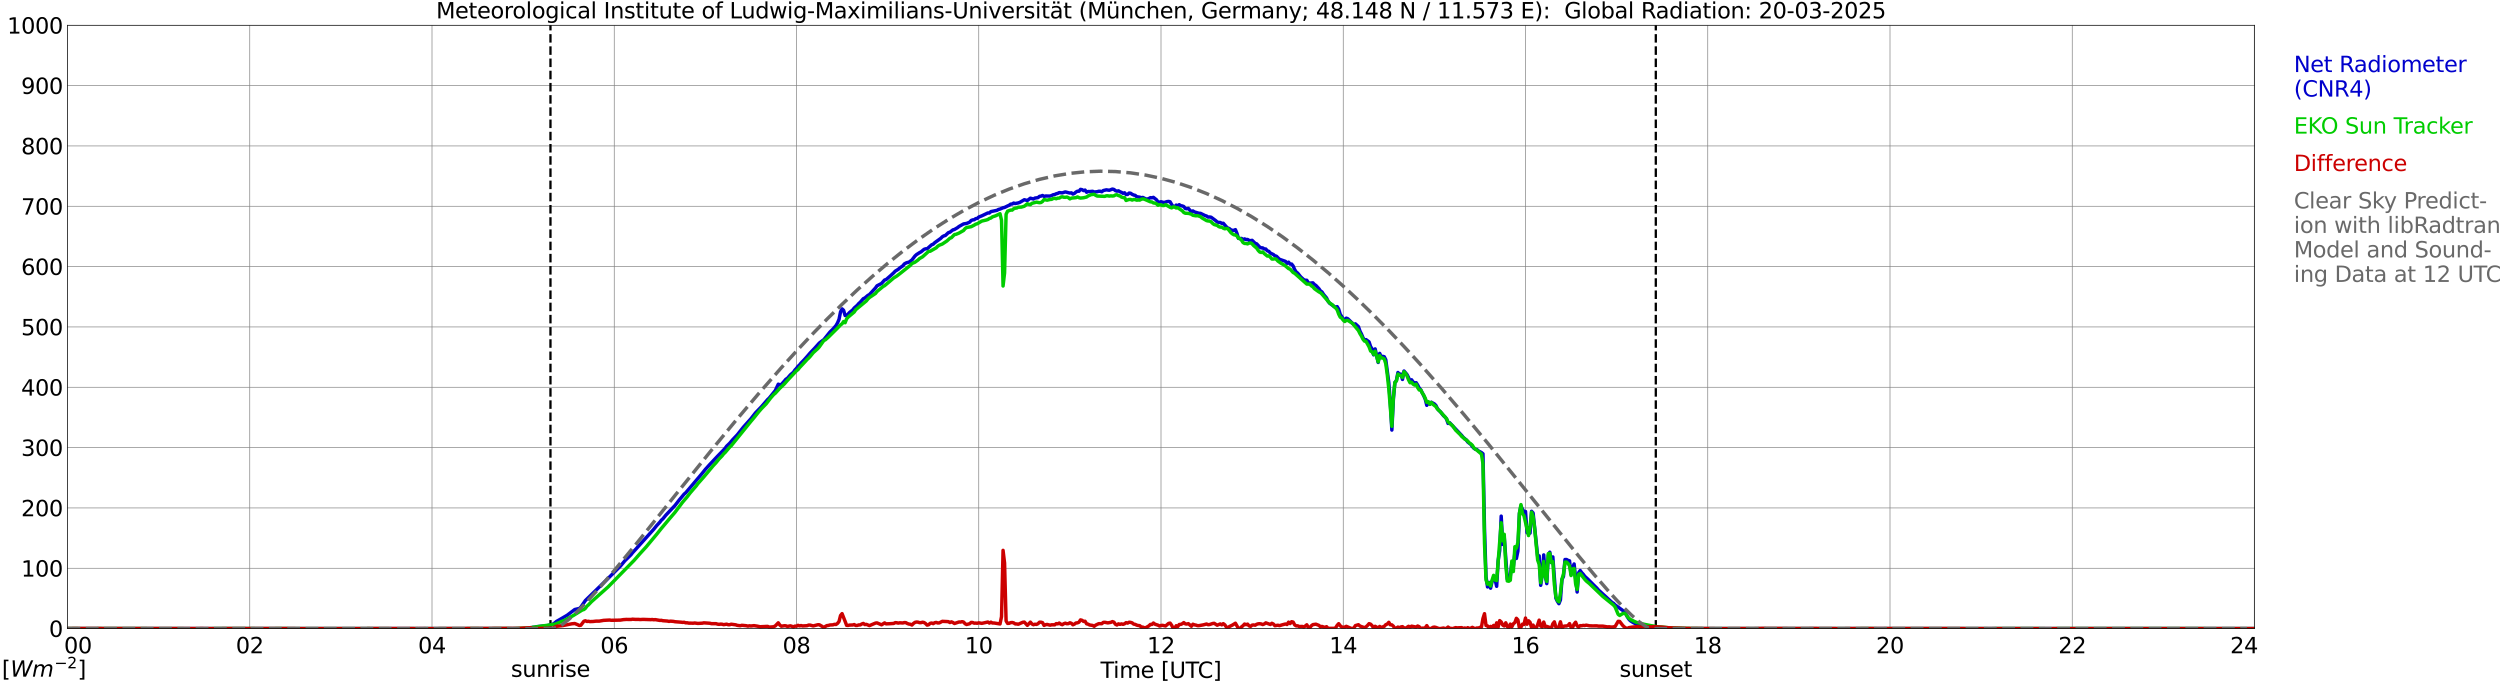 <?xml version="1.0" encoding="utf-8" standalone="no"?>
<!DOCTYPE svg PUBLIC "-//W3C//DTD SVG 1.1//EN"
  "http://www.w3.org/Graphics/SVG/1.1/DTD/svg11.dtd">
<svg xmlns:xlink="http://www.w3.org/1999/xlink" width="1085.4pt" height="296.64pt" viewBox="0 0 1085.4 296.64" xmlns="http://www.w3.org/2000/svg" version="1.1">
 <defs>
  <style type="text/css">*{stroke-linejoin: round; stroke-linecap: butt}</style>
 </defs>
 <g id="figure_1">
  <g id="patch_1">
   <path d="M 0 296.64 
L 1085.4 296.64 
L 1085.4 0 
L 0 0 
z
" style="fill: #ffffff"/>
  </g>
  <g id="axes_1">
   <g id="patch_2">
    <path d="M 29.306 272.909 
L 978.814 272.909 
L 978.814 10.976 
L 29.306 10.976 
z
" style="fill: #ffffff"/>
   </g>
   <g id="patch_3">
    <path d="M 978.814 272.909 
L 978.814 272.909 
L 978.814 10.976 
L 978.814 10.976 
z
" clip-path="url(#p5bf3f0fd3c)" style="fill: #d3d3d3; opacity: 0.25; stroke: #d3d3d3; stroke-linejoin: miter"/>
   </g>
   <g id="matplotlib.axis_1">
    <g id="xtick_1">
     <g id="line2d_1">
      <path d="M 29.306 272.909 
L 29.306 10.976 
" clip-path="url(#p5bf3f0fd3c)" style="fill: none; stroke: #808080; stroke-width: 0.3; stroke-linecap: square"/>
     </g>
     <g id="line2d_2"/>
     <g id="text_1">
      <!--    00 -->
      <g transform="translate(18.733 283.627) scale(0.095 -0.095)">
       <defs>
        <path id="DejaVuSans-20" transform="scale(0.016)"/>
        <path id="DejaVuSans-30" d="M 2034 4250 
Q 1547 4250 1301 3770 
Q 1056 3291 1056 2328 
Q 1056 1369 1301 889 
Q 1547 409 2034 409 
Q 2525 409 2770 889 
Q 3016 1369 3016 2328 
Q 3016 3291 2770 3770 
Q 2525 4250 2034 4250 
z
M 2034 4750 
Q 2819 4750 3233 4129 
Q 3647 3509 3647 2328 
Q 3647 1150 3233 529 
Q 2819 -91 2034 -91 
Q 1250 -91 836 529 
Q 422 1150 422 2328 
Q 422 3509 836 4129 
Q 1250 4750 2034 4750 
z
" transform="scale(0.016)"/>
       </defs>
       <use xlink:href="#DejaVuSans-20"/>
       <use xlink:href="#DejaVuSans-20" transform="translate(31.787 0)"/>
       <use xlink:href="#DejaVuSans-20" transform="translate(63.574 0)"/>
       <use xlink:href="#DejaVuSans-30" transform="translate(95.361 0)"/>
       <use xlink:href="#DejaVuSans-30" transform="translate(158.984 0)"/>
      </g>
     </g>
    </g>
    <g id="xtick_2">
     <g id="line2d_3">
      <path d="M 108.431 272.909 
L 108.431 10.976 
" clip-path="url(#p5bf3f0fd3c)" style="fill: none; stroke: #808080; stroke-width: 0.3; stroke-linecap: square"/>
     </g>
     <g id="line2d_4"/>
     <g id="text_2">
      <!-- 02 -->
      <g transform="translate(102.387 283.627) scale(0.095 -0.095)">
       <defs>
        <path id="DejaVuSans-32" d="M 1228 531 
L 3431 531 
L 3431 0 
L 469 0 
L 469 531 
Q 828 903 1448 1529 
Q 2069 2156 2228 2338 
Q 2531 2678 2651 2914 
Q 2772 3150 2772 3378 
Q 2772 3750 2511 3984 
Q 2250 4219 1831 4219 
Q 1534 4219 1204 4116 
Q 875 4013 500 3803 
L 500 4441 
Q 881 4594 1212 4672 
Q 1544 4750 1819 4750 
Q 2544 4750 2975 4387 
Q 3406 4025 3406 3419 
Q 3406 3131 3298 2873 
Q 3191 2616 2906 2266 
Q 2828 2175 2409 1742 
Q 1991 1309 1228 531 
z
" transform="scale(0.016)"/>
       </defs>
       <use xlink:href="#DejaVuSans-30"/>
       <use xlink:href="#DejaVuSans-32" transform="translate(63.623 0)"/>
      </g>
     </g>
    </g>
    <g id="xtick_3">
     <g id="line2d_5">
      <path d="M 187.557 272.909 
L 187.557 10.976 
" clip-path="url(#p5bf3f0fd3c)" style="fill: none; stroke: #808080; stroke-width: 0.3; stroke-linecap: square"/>
     </g>
     <g id="line2d_6"/>
     <g id="text_3">
      <!-- 04 -->
      <g transform="translate(181.513 283.627) scale(0.095 -0.095)">
       <defs>
        <path id="DejaVuSans-34" d="M 2419 4116 
L 825 1625 
L 2419 1625 
L 2419 4116 
z
M 2253 4666 
L 3047 4666 
L 3047 1625 
L 3713 1625 
L 3713 1100 
L 3047 1100 
L 3047 0 
L 2419 0 
L 2419 1100 
L 313 1100 
L 313 1709 
L 2253 4666 
z
" transform="scale(0.016)"/>
       </defs>
       <use xlink:href="#DejaVuSans-30"/>
       <use xlink:href="#DejaVuSans-34" transform="translate(63.623 0)"/>
      </g>
     </g>
    </g>
    <g id="xtick_4">
     <g id="line2d_7">
      <path d="M 266.683 272.909 
L 266.683 10.976 
" clip-path="url(#p5bf3f0fd3c)" style="fill: none; stroke: #808080; stroke-width: 0.3; stroke-linecap: square"/>
     </g>
     <g id="line2d_8"/>
     <g id="text_4">
      <!-- 06 -->
      <g transform="translate(260.638 283.627) scale(0.095 -0.095)">
       <defs>
        <path id="DejaVuSans-36" d="M 2113 2584 
Q 1688 2584 1439 2293 
Q 1191 2003 1191 1497 
Q 1191 994 1439 701 
Q 1688 409 2113 409 
Q 2538 409 2786 701 
Q 3034 994 3034 1497 
Q 3034 2003 2786 2293 
Q 2538 2584 2113 2584 
z
M 3366 4563 
L 3366 3988 
Q 3128 4100 2886 4159 
Q 2644 4219 2406 4219 
Q 1781 4219 1451 3797 
Q 1122 3375 1075 2522 
Q 1259 2794 1537 2939 
Q 1816 3084 2150 3084 
Q 2853 3084 3261 2657 
Q 3669 2231 3669 1497 
Q 3669 778 3244 343 
Q 2819 -91 2113 -91 
Q 1303 -91 875 529 
Q 447 1150 447 2328 
Q 447 3434 972 4092 
Q 1497 4750 2381 4750 
Q 2619 4750 2861 4703 
Q 3103 4656 3366 4563 
z
" transform="scale(0.016)"/>
       </defs>
       <use xlink:href="#DejaVuSans-30"/>
       <use xlink:href="#DejaVuSans-36" transform="translate(63.623 0)"/>
      </g>
     </g>
    </g>
    <g id="xtick_5">
     <g id="line2d_9">
      <path d="M 345.808 272.909 
L 345.808 10.976 
" clip-path="url(#p5bf3f0fd3c)" style="fill: none; stroke: #808080; stroke-width: 0.3; stroke-linecap: square"/>
     </g>
     <g id="line2d_10"/>
     <g id="text_5">
      <!-- 08 -->
      <g transform="translate(339.764 283.627) scale(0.095 -0.095)">
       <defs>
        <path id="DejaVuSans-38" d="M 2034 2216 
Q 1584 2216 1326 1975 
Q 1069 1734 1069 1313 
Q 1069 891 1326 650 
Q 1584 409 2034 409 
Q 2484 409 2743 651 
Q 3003 894 3003 1313 
Q 3003 1734 2745 1975 
Q 2488 2216 2034 2216 
z
M 1403 2484 
Q 997 2584 770 2862 
Q 544 3141 544 3541 
Q 544 4100 942 4425 
Q 1341 4750 2034 4750 
Q 2731 4750 3128 4425 
Q 3525 4100 3525 3541 
Q 3525 3141 3298 2862 
Q 3072 2584 2669 2484 
Q 3125 2378 3379 2068 
Q 3634 1759 3634 1313 
Q 3634 634 3220 271 
Q 2806 -91 2034 -91 
Q 1263 -91 848 271 
Q 434 634 434 1313 
Q 434 1759 690 2068 
Q 947 2378 1403 2484 
z
M 1172 3481 
Q 1172 3119 1398 2916 
Q 1625 2713 2034 2713 
Q 2441 2713 2670 2916 
Q 2900 3119 2900 3481 
Q 2900 3844 2670 4047 
Q 2441 4250 2034 4250 
Q 1625 4250 1398 4047 
Q 1172 3844 1172 3481 
z
" transform="scale(0.016)"/>
       </defs>
       <use xlink:href="#DejaVuSans-30"/>
       <use xlink:href="#DejaVuSans-38" transform="translate(63.623 0)"/>
      </g>
     </g>
    </g>
    <g id="xtick_6">
     <g id="line2d_11">
      <path d="M 424.934 272.909 
L 424.934 10.976 
" clip-path="url(#p5bf3f0fd3c)" style="fill: none; stroke: #808080; stroke-width: 0.3; stroke-linecap: square"/>
     </g>
     <g id="line2d_12"/>
     <g id="text_6">
      <!-- 10 -->
      <g transform="translate(418.89 283.627) scale(0.095 -0.095)">
       <defs>
        <path id="DejaVuSans-31" d="M 794 531 
L 1825 531 
L 1825 4091 
L 703 3866 
L 703 4441 
L 1819 4666 
L 2450 4666 
L 2450 531 
L 3481 531 
L 3481 0 
L 794 0 
L 794 531 
z
" transform="scale(0.016)"/>
       </defs>
       <use xlink:href="#DejaVuSans-31"/>
       <use xlink:href="#DejaVuSans-30" transform="translate(63.623 0)"/>
      </g>
     </g>
    </g>
    <g id="xtick_7">
     <g id="line2d_13">
      <path d="M 504.06 272.909 
L 504.06 10.976 
" clip-path="url(#p5bf3f0fd3c)" style="fill: none; stroke: #808080; stroke-width: 0.3; stroke-linecap: square"/>
     </g>
     <g id="line2d_14"/>
     <g id="text_7">
      <!-- 12 -->
      <g transform="translate(498.015 283.627) scale(0.095 -0.095)">
       <use xlink:href="#DejaVuSans-31"/>
       <use xlink:href="#DejaVuSans-32" transform="translate(63.623 0)"/>
      </g>
     </g>
    </g>
    <g id="xtick_8">
     <g id="line2d_15">
      <path d="M 583.185 272.909 
L 583.185 10.976 
" clip-path="url(#p5bf3f0fd3c)" style="fill: none; stroke: #808080; stroke-width: 0.3; stroke-linecap: square"/>
     </g>
     <g id="line2d_16"/>
     <g id="text_8">
      <!-- 14 -->
      <g transform="translate(577.141 283.627) scale(0.095 -0.095)">
       <use xlink:href="#DejaVuSans-31"/>
       <use xlink:href="#DejaVuSans-34" transform="translate(63.623 0)"/>
      </g>
     </g>
    </g>
    <g id="xtick_9">
     <g id="line2d_17">
      <path d="M 662.311 272.909 
L 662.311 10.976 
" clip-path="url(#p5bf3f0fd3c)" style="fill: none; stroke: #808080; stroke-width: 0.3; stroke-linecap: square"/>
     </g>
     <g id="line2d_18"/>
     <g id="text_9">
      <!-- 16 -->
      <g transform="translate(656.267 283.627) scale(0.095 -0.095)">
       <use xlink:href="#DejaVuSans-31"/>
       <use xlink:href="#DejaVuSans-36" transform="translate(63.623 0)"/>
      </g>
     </g>
    </g>
    <g id="xtick_10">
     <g id="line2d_19">
      <path d="M 741.437 272.909 
L 741.437 10.976 
" clip-path="url(#p5bf3f0fd3c)" style="fill: none; stroke: #808080; stroke-width: 0.3; stroke-linecap: square"/>
     </g>
     <g id="line2d_20"/>
     <g id="text_10">
      <!-- 18 -->
      <g transform="translate(735.392 283.627) scale(0.095 -0.095)">
       <use xlink:href="#DejaVuSans-31"/>
       <use xlink:href="#DejaVuSans-38" transform="translate(63.623 0)"/>
      </g>
     </g>
    </g>
    <g id="xtick_11">
     <g id="line2d_21">
      <path d="M 820.562 272.909 
L 820.562 10.976 
" clip-path="url(#p5bf3f0fd3c)" style="fill: none; stroke: #808080; stroke-width: 0.3; stroke-linecap: square"/>
     </g>
     <g id="line2d_22"/>
     <g id="text_11">
      <!-- 20 -->
      <g transform="translate(814.518 283.627) scale(0.095 -0.095)">
       <use xlink:href="#DejaVuSans-32"/>
       <use xlink:href="#DejaVuSans-30" transform="translate(63.623 0)"/>
      </g>
     </g>
    </g>
    <g id="xtick_12">
     <g id="line2d_23">
      <path d="M 899.688 272.909 
L 899.688 10.976 
" clip-path="url(#p5bf3f0fd3c)" style="fill: none; stroke: #808080; stroke-width: 0.3; stroke-linecap: square"/>
     </g>
     <g id="line2d_24"/>
     <g id="text_12">
      <!-- 22 -->
      <g transform="translate(893.644 283.627) scale(0.095 -0.095)">
       <use xlink:href="#DejaVuSans-32"/>
       <use xlink:href="#DejaVuSans-32" transform="translate(63.623 0)"/>
      </g>
     </g>
    </g>
    <g id="xtick_13">
     <g id="line2d_25">
      <path d="M 978.814 272.909 
L 978.814 10.976 
" clip-path="url(#p5bf3f0fd3c)" style="fill: none; stroke: #808080; stroke-width: 0.3; stroke-linecap: square"/>
     </g>
     <g id="line2d_26"/>
     <g id="text_13">
      <!-- 24    -->
      <g transform="translate(968.241 283.627) scale(0.095 -0.095)">
       <use xlink:href="#DejaVuSans-32"/>
       <use xlink:href="#DejaVuSans-34" transform="translate(63.623 0)"/>
       <use xlink:href="#DejaVuSans-20" transform="translate(127.246 0)"/>
       <use xlink:href="#DejaVuSans-20" transform="translate(159.033 0)"/>
       <use xlink:href="#DejaVuSans-20" transform="translate(190.82 0)"/>
      </g>
     </g>
    </g>
    <g id="text_14">
     <!-- Time [UTC] -->
     <g transform="translate(477.806 294.322) scale(0.095 -0.095)">
      <defs>
       <path id="DejaVuSans-54" d="M -19 4666 
L 3928 4666 
L 3928 4134 
L 2272 4134 
L 2272 0 
L 1638 0 
L 1638 4134 
L -19 4134 
L -19 4666 
z
" transform="scale(0.016)"/>
       <path id="DejaVuSans-69" d="M 603 3500 
L 1178 3500 
L 1178 0 
L 603 0 
L 603 3500 
z
M 603 4863 
L 1178 4863 
L 1178 4134 
L 603 4134 
L 603 4863 
z
" transform="scale(0.016)"/>
       <path id="DejaVuSans-6d" d="M 3328 2828 
Q 3544 3216 3844 3400 
Q 4144 3584 4550 3584 
Q 5097 3584 5394 3201 
Q 5691 2819 5691 2113 
L 5691 0 
L 5113 0 
L 5113 2094 
Q 5113 2597 4934 2840 
Q 4756 3084 4391 3084 
Q 3944 3084 3684 2787 
Q 3425 2491 3425 1978 
L 3425 0 
L 2847 0 
L 2847 2094 
Q 2847 2600 2669 2842 
Q 2491 3084 2119 3084 
Q 1678 3084 1418 2786 
Q 1159 2488 1159 1978 
L 1159 0 
L 581 0 
L 581 3500 
L 1159 3500 
L 1159 2956 
Q 1356 3278 1631 3431 
Q 1906 3584 2284 3584 
Q 2666 3584 2933 3390 
Q 3200 3197 3328 2828 
z
" transform="scale(0.016)"/>
       <path id="DejaVuSans-65" d="M 3597 1894 
L 3597 1613 
L 953 1613 
Q 991 1019 1311 708 
Q 1631 397 2203 397 
Q 2534 397 2845 478 
Q 3156 559 3463 722 
L 3463 178 
Q 3153 47 2828 -22 
Q 2503 -91 2169 -91 
Q 1331 -91 842 396 
Q 353 884 353 1716 
Q 353 2575 817 3079 
Q 1281 3584 2069 3584 
Q 2775 3584 3186 3129 
Q 3597 2675 3597 1894 
z
M 3022 2063 
Q 3016 2534 2758 2815 
Q 2500 3097 2075 3097 
Q 1594 3097 1305 2825 
Q 1016 2553 972 2059 
L 3022 2063 
z
" transform="scale(0.016)"/>
       <path id="DejaVuSans-5b" d="M 550 4863 
L 1875 4863 
L 1875 4416 
L 1125 4416 
L 1125 -397 
L 1875 -397 
L 1875 -844 
L 550 -844 
L 550 4863 
z
" transform="scale(0.016)"/>
       <path id="DejaVuSans-55" d="M 556 4666 
L 1191 4666 
L 1191 1831 
Q 1191 1081 1462 751 
Q 1734 422 2344 422 
Q 2950 422 3222 751 
Q 3494 1081 3494 1831 
L 3494 4666 
L 4128 4666 
L 4128 1753 
Q 4128 841 3676 375 
Q 3225 -91 2344 -91 
Q 1459 -91 1007 375 
Q 556 841 556 1753 
L 556 4666 
z
" transform="scale(0.016)"/>
       <path id="DejaVuSans-43" d="M 4122 4306 
L 4122 3641 
Q 3803 3938 3442 4084 
Q 3081 4231 2675 4231 
Q 1875 4231 1450 3742 
Q 1025 3253 1025 2328 
Q 1025 1406 1450 917 
Q 1875 428 2675 428 
Q 3081 428 3442 575 
Q 3803 722 4122 1019 
L 4122 359 
Q 3791 134 3420 21 
Q 3050 -91 2638 -91 
Q 1578 -91 968 557 
Q 359 1206 359 2328 
Q 359 3453 968 4101 
Q 1578 4750 2638 4750 
Q 3056 4750 3426 4639 
Q 3797 4528 4122 4306 
z
" transform="scale(0.016)"/>
       <path id="DejaVuSans-5d" d="M 1947 4863 
L 1947 -844 
L 622 -844 
L 622 -397 
L 1369 -397 
L 1369 4416 
L 622 4416 
L 622 4863 
L 1947 4863 
z
" transform="scale(0.016)"/>
      </defs>
      <use xlink:href="#DejaVuSans-54"/>
      <use xlink:href="#DejaVuSans-69" transform="translate(57.959 0)"/>
      <use xlink:href="#DejaVuSans-6d" transform="translate(85.742 0)"/>
      <use xlink:href="#DejaVuSans-65" transform="translate(183.154 0)"/>
      <use xlink:href="#DejaVuSans-20" transform="translate(244.678 0)"/>
      <use xlink:href="#DejaVuSans-5b" transform="translate(276.465 0)"/>
      <use xlink:href="#DejaVuSans-55" transform="translate(315.479 0)"/>
      <use xlink:href="#DejaVuSans-54" transform="translate(388.672 0)"/>
      <use xlink:href="#DejaVuSans-43" transform="translate(443.881 0)"/>
      <use xlink:href="#DejaVuSans-5d" transform="translate(513.705 0)"/>
     </g>
    </g>
   </g>
   <g id="matplotlib.axis_2">
    <g id="ytick_1">
     <g id="line2d_27">
      <path d="M 29.306 272.909 
L 978.814 272.909 
" clip-path="url(#p5bf3f0fd3c)" style="fill: none; stroke: #808080; stroke-width: 0.3; stroke-linecap: square"/>
     </g>
     <g id="line2d_28"/>
     <g id="text_15">
      <!-- 0 -->
      <g transform="translate(21.261 276.518) scale(0.095 -0.095)">
       <use xlink:href="#DejaVuSans-30"/>
      </g>
     </g>
    </g>
    <g id="ytick_2">
     <g id="line2d_29">
      <path d="M 29.306 246.715 
L 978.814 246.715 
" clip-path="url(#p5bf3f0fd3c)" style="fill: none; stroke: #808080; stroke-width: 0.3; stroke-linecap: square"/>
     </g>
     <g id="line2d_30"/>
     <g id="text_16">
      <!-- 100 -->
      <g transform="translate(9.173 250.325) scale(0.095 -0.095)">
       <use xlink:href="#DejaVuSans-31"/>
       <use xlink:href="#DejaVuSans-30" transform="translate(63.623 0)"/>
       <use xlink:href="#DejaVuSans-30" transform="translate(127.246 0)"/>
      </g>
     </g>
    </g>
    <g id="ytick_3">
     <g id="line2d_31">
      <path d="M 29.306 220.522 
L 978.814 220.522 
" clip-path="url(#p5bf3f0fd3c)" style="fill: none; stroke: #808080; stroke-width: 0.3; stroke-linecap: square"/>
     </g>
     <g id="line2d_32"/>
     <g id="text_17">
      <!-- 200 -->
      <g transform="translate(9.173 224.131) scale(0.095 -0.095)">
       <use xlink:href="#DejaVuSans-32"/>
       <use xlink:href="#DejaVuSans-30" transform="translate(63.623 0)"/>
       <use xlink:href="#DejaVuSans-30" transform="translate(127.246 0)"/>
      </g>
     </g>
    </g>
    <g id="ytick_4">
     <g id="line2d_33">
      <path d="M 29.306 194.329 
L 978.814 194.329 
" clip-path="url(#p5bf3f0fd3c)" style="fill: none; stroke: #808080; stroke-width: 0.3; stroke-linecap: square"/>
     </g>
     <g id="line2d_34"/>
     <g id="text_18">
      <!-- 300 -->
      <g transform="translate(9.173 197.938) scale(0.095 -0.095)">
       <defs>
        <path id="DejaVuSans-33" d="M 2597 2516 
Q 3050 2419 3304 2112 
Q 3559 1806 3559 1356 
Q 3559 666 3084 287 
Q 2609 -91 1734 -91 
Q 1441 -91 1130 -33 
Q 819 25 488 141 
L 488 750 
Q 750 597 1062 519 
Q 1375 441 1716 441 
Q 2309 441 2620 675 
Q 2931 909 2931 1356 
Q 2931 1769 2642 2001 
Q 2353 2234 1838 2234 
L 1294 2234 
L 1294 2753 
L 1863 2753 
Q 2328 2753 2575 2939 
Q 2822 3125 2822 3475 
Q 2822 3834 2567 4026 
Q 2313 4219 1838 4219 
Q 1578 4219 1281 4162 
Q 984 4106 628 3988 
L 628 4550 
Q 988 4650 1302 4700 
Q 1616 4750 1894 4750 
Q 2613 4750 3031 4423 
Q 3450 4097 3450 3541 
Q 3450 3153 3228 2886 
Q 3006 2619 2597 2516 
z
" transform="scale(0.016)"/>
       </defs>
       <use xlink:href="#DejaVuSans-33"/>
       <use xlink:href="#DejaVuSans-30" transform="translate(63.623 0)"/>
       <use xlink:href="#DejaVuSans-30" transform="translate(127.246 0)"/>
      </g>
     </g>
    </g>
    <g id="ytick_5">
     <g id="line2d_35">
      <path d="M 29.306 168.136 
L 978.814 168.136 
" clip-path="url(#p5bf3f0fd3c)" style="fill: none; stroke: #808080; stroke-width: 0.3; stroke-linecap: square"/>
     </g>
     <g id="line2d_36"/>
     <g id="text_19">
      <!-- 400 -->
      <g transform="translate(9.173 171.745) scale(0.095 -0.095)">
       <use xlink:href="#DejaVuSans-34"/>
       <use xlink:href="#DejaVuSans-30" transform="translate(63.623 0)"/>
       <use xlink:href="#DejaVuSans-30" transform="translate(127.246 0)"/>
      </g>
     </g>
    </g>
    <g id="ytick_6">
     <g id="line2d_37">
      <path d="M 29.306 141.942 
L 978.814 141.942 
" clip-path="url(#p5bf3f0fd3c)" style="fill: none; stroke: #808080; stroke-width: 0.3; stroke-linecap: square"/>
     </g>
     <g id="line2d_38"/>
     <g id="text_20">
      <!-- 500 -->
      <g transform="translate(9.173 145.551) scale(0.095 -0.095)">
       <defs>
        <path id="DejaVuSans-35" d="M 691 4666 
L 3169 4666 
L 3169 4134 
L 1269 4134 
L 1269 2991 
Q 1406 3038 1543 3061 
Q 1681 3084 1819 3084 
Q 2600 3084 3056 2656 
Q 3513 2228 3513 1497 
Q 3513 744 3044 326 
Q 2575 -91 1722 -91 
Q 1428 -91 1123 -41 
Q 819 9 494 109 
L 494 744 
Q 775 591 1075 516 
Q 1375 441 1709 441 
Q 2250 441 2565 725 
Q 2881 1009 2881 1497 
Q 2881 1984 2565 2268 
Q 2250 2553 1709 2553 
Q 1456 2553 1204 2497 
Q 953 2441 691 2322 
L 691 4666 
z
" transform="scale(0.016)"/>
       </defs>
       <use xlink:href="#DejaVuSans-35"/>
       <use xlink:href="#DejaVuSans-30" transform="translate(63.623 0)"/>
       <use xlink:href="#DejaVuSans-30" transform="translate(127.246 0)"/>
      </g>
     </g>
    </g>
    <g id="ytick_7">
     <g id="line2d_39">
      <path d="M 29.306 115.749 
L 978.814 115.749 
" clip-path="url(#p5bf3f0fd3c)" style="fill: none; stroke: #808080; stroke-width: 0.3; stroke-linecap: square"/>
     </g>
     <g id="line2d_40"/>
     <g id="text_21">
      <!-- 600 -->
      <g transform="translate(9.173 119.358) scale(0.095 -0.095)">
       <use xlink:href="#DejaVuSans-36"/>
       <use xlink:href="#DejaVuSans-30" transform="translate(63.623 0)"/>
       <use xlink:href="#DejaVuSans-30" transform="translate(127.246 0)"/>
      </g>
     </g>
    </g>
    <g id="ytick_8">
     <g id="line2d_41">
      <path d="M 29.306 89.556 
L 978.814 89.556 
" clip-path="url(#p5bf3f0fd3c)" style="fill: none; stroke: #808080; stroke-width: 0.3; stroke-linecap: square"/>
     </g>
     <g id="line2d_42"/>
     <g id="text_22">
      <!-- 700 -->
      <g transform="translate(9.173 93.165) scale(0.095 -0.095)">
       <defs>
        <path id="DejaVuSans-37" d="M 525 4666 
L 3525 4666 
L 3525 4397 
L 1831 0 
L 1172 0 
L 2766 4134 
L 525 4134 
L 525 4666 
z
" transform="scale(0.016)"/>
       </defs>
       <use xlink:href="#DejaVuSans-37"/>
       <use xlink:href="#DejaVuSans-30" transform="translate(63.623 0)"/>
       <use xlink:href="#DejaVuSans-30" transform="translate(127.246 0)"/>
      </g>
     </g>
    </g>
    <g id="ytick_9">
     <g id="line2d_43">
      <path d="M 29.306 63.362 
L 978.814 63.362 
" clip-path="url(#p5bf3f0fd3c)" style="fill: none; stroke: #808080; stroke-width: 0.3; stroke-linecap: square"/>
     </g>
     <g id="line2d_44"/>
     <g id="text_23">
      <!-- 800 -->
      <g transform="translate(9.173 66.972) scale(0.095 -0.095)">
       <use xlink:href="#DejaVuSans-38"/>
       <use xlink:href="#DejaVuSans-30" transform="translate(63.623 0)"/>
       <use xlink:href="#DejaVuSans-30" transform="translate(127.246 0)"/>
      </g>
     </g>
    </g>
    <g id="ytick_10">
     <g id="line2d_45">
      <path d="M 29.306 37.169 
L 978.814 37.169 
" clip-path="url(#p5bf3f0fd3c)" style="fill: none; stroke: #808080; stroke-width: 0.3; stroke-linecap: square"/>
     </g>
     <g id="line2d_46"/>
     <g id="text_24">
      <!-- 900 -->
      <g transform="translate(9.173 40.778) scale(0.095 -0.095)">
       <defs>
        <path id="DejaVuSans-39" d="M 703 97 
L 703 672 
Q 941 559 1184 500 
Q 1428 441 1663 441 
Q 2288 441 2617 861 
Q 2947 1281 2994 2138 
Q 2813 1869 2534 1725 
Q 2256 1581 1919 1581 
Q 1219 1581 811 2004 
Q 403 2428 403 3163 
Q 403 3881 828 4315 
Q 1253 4750 1959 4750 
Q 2769 4750 3195 4129 
Q 3622 3509 3622 2328 
Q 3622 1225 3098 567 
Q 2575 -91 1691 -91 
Q 1453 -91 1209 -44 
Q 966 3 703 97 
z
M 1959 2075 
Q 2384 2075 2632 2365 
Q 2881 2656 2881 3163 
Q 2881 3666 2632 3958 
Q 2384 4250 1959 4250 
Q 1534 4250 1286 3958 
Q 1038 3666 1038 3163 
Q 1038 2656 1286 2365 
Q 1534 2075 1959 2075 
z
" transform="scale(0.016)"/>
       </defs>
       <use xlink:href="#DejaVuSans-39"/>
       <use xlink:href="#DejaVuSans-30" transform="translate(63.623 0)"/>
       <use xlink:href="#DejaVuSans-30" transform="translate(127.246 0)"/>
      </g>
     </g>
    </g>
    <g id="ytick_11">
     <g id="line2d_47">
      <path d="M 29.306 10.976 
L 978.814 10.976 
" clip-path="url(#p5bf3f0fd3c)" style="fill: none; stroke: #808080; stroke-width: 0.3; stroke-linecap: square"/>
     </g>
     <g id="line2d_48"/>
     <g id="text_25">
      <!-- 1000 -->
      <g transform="translate(3.128 14.585) scale(0.095 -0.095)">
       <use xlink:href="#DejaVuSans-31"/>
       <use xlink:href="#DejaVuSans-30" transform="translate(63.623 0)"/>
       <use xlink:href="#DejaVuSans-30" transform="translate(127.246 0)"/>
       <use xlink:href="#DejaVuSans-30" transform="translate(190.869 0)"/>
      </g>
     </g>
    </g>
   </g>
   <g id="line2d_49">
    <path d="M 238.989 272.909 
L 238.989 10.976 
" clip-path="url(#p5bf3f0fd3c)" style="fill: none; stroke-dasharray: 3.7,1.6; stroke-dashoffset: 0; stroke: #000000"/>
   </g>
   <g id="line2d_50">
    <path d="M 718.886 272.909 
L 718.886 10.976 
" clip-path="url(#p5bf3f0fd3c)" style="fill: none; stroke-dasharray: 3.7,1.6; stroke-dashoffset: 0; stroke: #000000"/>
   </g>
   <g id="line2d_51">
    <path d="M 29.306 272.909 
L 230.417 272.909 
L 231.076 272.403 
L 232.395 272.301 
L 233.054 272.078 
L 237.67 271.633 
L 238.989 271.269 
L 239.648 271.167 
L 240.308 270.884 
L 241.626 269.789 
L 242.945 269.04 
L 246.242 267.115 
L 249.539 264.624 
L 250.858 264.32 
L 251.517 264.197 
L 252.176 263.589 
L 254.155 260.713 
L 262.726 252.389 
L 269.32 245.825 
L 271.298 243.454 
L 273.936 240.861 
L 274.595 240.01 
L 275.914 238.572 
L 283.827 229.779 
L 285.145 228.139 
L 286.464 226.722 
L 287.124 225.85 
L 287.783 225.263 
L 289.102 223.642 
L 293.058 219.448 
L 295.036 216.897 
L 296.355 215.336 
L 297.014 214.527 
L 297.674 213.979 
L 302.949 207.779 
L 304.927 205.43 
L 306.246 203.769 
L 308.224 201.582 
L 311.521 198.077 
L 314.158 195.361 
L 314.818 194.633 
L 315.477 193.721 
L 316.796 192.446 
L 318.114 190.884 
L 320.093 188.799 
L 322.73 185.476 
L 326.027 181.79 
L 328.005 179.257 
L 330.643 176.523 
L 333.28 173.463 
L 333.94 172.856 
L 336.577 169.595 
L 337.896 166.8 
L 338.555 167.041 
L 339.215 166.941 
L 340.533 165.461 
L 341.193 164.652 
L 341.852 164.246 
L 343.171 162.727 
L 344.49 161.613 
L 345.149 160.621 
L 345.808 159.932 
L 346.468 159.041 
L 347.127 158.452 
L 347.787 157.622 
L 349.105 156.265 
L 350.424 154.785 
L 351.743 153.247 
L 353.721 151.16 
L 355.699 148.952 
L 357.018 147.938 
L 357.677 147.472 
L 360.315 144.171 
L 361.634 142.875 
L 362.952 141.356 
L 363.612 140.2 
L 364.271 138.66 
L 364.93 135.378 
L 365.59 134.103 
L 366.249 134.71 
L 366.909 136.979 
L 367.568 137.021 
L 368.887 135.622 
L 370.206 134.569 
L 370.865 133.718 
L 372.184 132.562 
L 372.843 131.774 
L 373.502 131.206 
L 374.821 129.665 
L 375.481 129.383 
L 376.799 128.248 
L 377.459 127.903 
L 380.096 125.027 
L 380.756 124.094 
L 382.734 123.062 
L 384.053 121.564 
L 384.712 121.38 
L 386.69 119.66 
L 388.009 118.444 
L 388.668 117.734 
L 389.987 116.925 
L 390.646 116.336 
L 391.965 115.424 
L 392.624 114.594 
L 393.284 114.209 
L 393.943 113.965 
L 394.603 113.845 
L 395.921 112.873 
L 397.24 111.149 
L 397.899 110.542 
L 399.218 109.693 
L 399.878 109.347 
L 401.196 108.255 
L 401.856 108.03 
L 402.515 108.03 
L 404.493 106.27 
L 405.153 106.026 
L 405.812 105.376 
L 408.45 103.472 
L 409.109 102.804 
L 409.768 102.419 
L 410.428 102.238 
L 411.746 101.002 
L 412.406 100.819 
L 413.725 99.805 
L 414.384 99.624 
L 415.703 98.854 
L 416.362 98.328 
L 418.34 97.215 
L 419.659 97.01 
L 420.978 96.463 
L 421.637 95.735 
L 422.297 95.47 
L 422.956 95.41 
L 423.615 94.925 
L 424.275 94.844 
L 424.934 94.236 
L 426.253 93.71 
L 428.89 92.453 
L 429.55 92.474 
L 430.209 91.866 
L 432.847 91.318 
L 433.506 90.933 
L 434.165 90.771 
L 435.484 90.205 
L 436.144 90.061 
L 437.462 89.414 
L 438.122 89.131 
L 438.781 88.623 
L 439.44 88.584 
L 440.1 88.157 
L 440.759 88.361 
L 442.078 88.097 
L 442.737 87.874 
L 444.716 86.719 
L 446.034 87.044 
L 447.353 86.051 
L 448.672 86.397 
L 449.331 85.991 
L 450.65 85.807 
L 451.309 85.242 
L 451.969 85.139 
L 452.628 84.877 
L 453.287 85.26 
L 453.947 85.1 
L 455.925 85.118 
L 456.584 84.896 
L 457.244 84.553 
L 457.903 84.451 
L 458.563 84.126 
L 459.222 83.966 
L 459.881 83.62 
L 461.2 83.741 
L 462.519 83.316 
L 463.838 83.66 
L 464.497 83.822 
L 465.156 83.722 
L 465.816 84.249 
L 466.475 83.966 
L 467.134 83.377 
L 467.794 83.013 
L 468.453 83.033 
L 469.113 82.221 
L 469.772 82.345 
L 470.431 82.748 
L 471.091 82.525 
L 471.75 83.458 
L 472.409 83.154 
L 473.069 83.175 
L 474.388 83.052 
L 475.047 83.356 
L 476.366 83.235 
L 477.025 83.033 
L 477.685 83.033 
L 478.344 83.256 
L 479.003 82.73 
L 480.322 82.426 
L 481.641 82.607 
L 482.96 82.08 
L 483.619 82.242 
L 484.278 82.769 
L 484.938 82.992 
L 485.597 82.85 
L 486.256 83.256 
L 486.916 83.518 
L 487.575 83.924 
L 488.235 83.701 
L 488.894 84.451 
L 489.553 84.43 
L 490.213 83.822 
L 490.872 83.903 
L 491.532 84.369 
L 492.191 84.673 
L 492.85 84.815 
L 493.51 85.404 
L 494.828 85.606 
L 495.488 85.849 
L 496.147 85.708 
L 497.466 86.376 
L 498.125 86.415 
L 498.785 86.213 
L 499.444 85.807 
L 500.103 85.889 
L 500.763 85.687 
L 502.082 86.719 
L 502.741 87.651 
L 503.4 87.772 
L 504.06 87.591 
L 505.379 87.934 
L 506.697 87.531 
L 507.357 87.45 
L 508.016 87.612 
L 508.675 88.786 
L 509.335 89.637 
L 509.994 89.757 
L 510.654 89.05 
L 511.313 89.312 
L 511.972 88.867 
L 512.632 89.312 
L 513.291 89.414 
L 513.95 89.658 
L 514.61 90.527 
L 515.269 90.63 
L 515.929 90.488 
L 517.247 91.965 
L 517.907 91.58 
L 518.566 92.007 
L 520.544 92.594 
L 521.204 92.615 
L 523.182 93.587 
L 523.841 93.788 
L 524.501 94.255 
L 525.16 94.194 
L 525.819 94.318 
L 527.797 95.774 
L 528.457 96.382 
L 529.116 96.586 
L 529.776 96.586 
L 530.435 96.971 
L 531.094 96.929 
L 532.413 98.448 
L 533.073 99.038 
L 533.732 99.239 
L 534.391 99.805 
L 535.051 100.009 
L 535.71 100.009 
L 536.369 99.706 
L 537.029 101.306 
L 537.688 103.472 
L 538.348 103.595 
L 539.007 103.514 
L 539.666 104.041 
L 540.326 103.716 
L 540.985 103.999 
L 541.644 103.959 
L 542.304 104.384 
L 542.963 104.486 
L 543.623 104.344 
L 544.941 105.641 
L 545.601 105.864 
L 546.919 107.302 
L 547.579 107.605 
L 548.238 107.626 
L 548.898 108.093 
L 549.557 108.111 
L 550.216 108.923 
L 550.876 109.104 
L 551.535 109.874 
L 552.854 110.502 
L 553.513 111.089 
L 554.173 111.231 
L 555.491 112.569 
L 558.129 113.481 
L 558.788 114.332 
L 559.448 113.824 
L 560.107 114.675 
L 560.766 114.636 
L 561.426 115.487 
L 562.085 117.025 
L 562.745 118.078 
L 563.404 118.586 
L 564.723 120.225 
L 566.042 121.422 
L 566.701 121.684 
L 567.36 121.684 
L 568.02 122.779 
L 568.679 122.921 
L 569.998 122.798 
L 570.657 123.507 
L 571.317 123.934 
L 572.635 125.351 
L 573.295 126.323 
L 573.954 126.75 
L 574.613 127.803 
L 575.932 129.362 
L 576.592 130.781 
L 577.251 131.63 
L 578.57 132.583 
L 579.229 133.071 
L 579.889 133.353 
L 580.548 133.131 
L 581.207 134.244 
L 581.867 136.473 
L 583.185 138.438 
L 583.845 138.943 
L 584.504 138.134 
L 585.164 138.398 
L 587.142 140.321 
L 587.801 140.808 
L 588.46 140.606 
L 589.779 141.822 
L 590.439 143.765 
L 591.098 145.041 
L 591.757 146.641 
L 592.417 147.697 
L 593.076 147.453 
L 594.395 148.446 
L 595.054 150.471 
L 595.714 151.503 
L 596.373 154.057 
L 597.032 151.484 
L 598.351 157.36 
L 599.011 153.428 
L 599.67 154.929 
L 600.329 154.704 
L 600.989 154.887 
L 601.648 156.184 
L 602.967 166.171 
L 603.626 174.962 
L 604.286 186.712 
L 604.945 173.484 
L 605.604 166.111 
L 606.264 165.199 
L 606.923 161.734 
L 607.582 162.465 
L 608.242 162.423 
L 608.901 164.733 
L 609.561 161.087 
L 610.879 162.645 
L 611.539 163.942 
L 612.198 165.584 
L 612.858 164.895 
L 613.517 165.846 
L 614.176 166.292 
L 614.836 166.15 
L 615.495 167.185 
L 616.154 168.481 
L 616.814 169.189 
L 618.133 171.782 
L 618.792 173.301 
L 619.451 175.975 
L 620.111 174.576 
L 620.77 175.551 
L 621.429 174.639 
L 622.748 175.368 
L 623.408 176.035 
L 624.067 177.374 
L 624.726 178.183 
L 625.386 178.791 
L 626.705 180.473 
L 627.364 181.041 
L 628.023 181.89 
L 628.683 183.836 
L 629.342 183.511 
L 634.617 189.061 
L 635.276 189.892 
L 636.595 190.987 
L 637.255 191.937 
L 638.573 192.93 
L 639.233 193.863 
L 639.892 194.593 
L 640.552 195.039 
L 641.211 195.18 
L 641.87 195.788 
L 643.189 196.477 
L 643.848 197.024 
L 644.508 229.457 
L 645.167 250.404 
L 645.827 254.82 
L 646.486 252.874 
L 647.145 255.365 
L 647.805 252.407 
L 648.464 251.174 
L 649.123 251.619 
L 649.783 254.555 
L 650.442 243.413 
L 651.102 239.059 
L 651.761 224.087 
L 652.42 236.364 
L 653.08 233.124 
L 654.399 251.354 
L 655.058 251.923 
L 655.717 249.977 
L 656.377 244.366 
L 657.036 246.048 
L 657.695 239.989 
L 658.355 242.462 
L 659.014 239.24 
L 659.674 222.932 
L 660.333 219.653 
L 660.992 221.091 
L 661.652 222.102 
L 662.311 222.062 
L 662.97 231.259 
L 663.63 229.132 
L 664.289 231.461 
L 664.949 221.981 
L 665.608 222.691 
L 667.586 241.508 
L 668.246 241.348 
L 668.905 254.11 
L 669.564 249.612 
L 670.224 240.922 
L 670.883 249.694 
L 671.542 253.382 
L 672.202 241.123 
L 672.861 239.748 
L 673.521 244.264 
L 674.18 241.794 
L 675.499 259.702 
L 676.158 261.059 
L 676.817 262.091 
L 677.477 260.451 
L 678.136 251.637 
L 678.796 250.241 
L 679.455 242.928 
L 680.114 242.907 
L 680.774 243.292 
L 681.433 243.494 
L 682.092 249.369 
L 682.752 246.553 
L 683.411 244.853 
L 684.73 257.028 
L 685.389 248.662 
L 686.049 247.687 
L 686.708 248.62 
L 687.368 249.309 
L 688.027 250.199 
L 689.346 251.415 
L 692.643 254.718 
L 693.302 255.346 
L 693.961 256.135 
L 699.896 261.564 
L 700.555 261.95 
L 701.215 262.638 
L 705.171 265.493 
L 705.83 266.326 
L 706.49 267.702 
L 707.149 268.775 
L 707.808 269.485 
L 709.127 270.316 
L 711.105 271.287 
L 713.083 271.633 
L 714.402 271.997 
L 720.996 272.909 
L 978.154 272.909 
L 978.154 272.909 
" clip-path="url(#p5bf3f0fd3c)" style="fill: none; stroke: #0000cc; stroke-width: 1.5; stroke-linecap: square"/>
   </g>
   <g id="line2d_52">
    <path d="M 28.646 272.883 
L 39.197 272.909 
L 48.428 272.868 
L 90.628 272.944 
L 92.606 272.881 
L 96.563 272.876 
L 117.663 272.906 
L 120.96 272.888 
L 124.257 272.893 
L 134.807 272.92 
L 157.226 272.906 
L 159.863 272.893 
L 169.754 272.928 
L 177.007 272.932 
L 180.304 272.899 
L 181.623 272.957 
L 184.92 272.911 
L 188.876 272.928 
L 206.679 272.886 
L 208.657 272.902 
L 217.889 272.891 
L 219.867 272.861 
L 222.504 272.934 
L 227.779 272.7 
L 229.757 272.588 
L 238.989 271.279 
L 240.308 271.082 
L 240.967 271.025 
L 242.945 270.195 
L 243.604 269.852 
L 244.923 269.447 
L 248.88 267.251 
L 252.836 264.823 
L 253.495 264.645 
L 254.155 264.105 
L 254.814 263.175 
L 255.473 262.618 
L 256.792 261.234 
L 264.045 254.785 
L 275.255 243.338 
L 277.892 240.33 
L 280.53 237.449 
L 285.145 231.913 
L 287.124 229.435 
L 289.102 227.085 
L 290.42 225.506 
L 293.058 222.43 
L 296.355 218.029 
L 298.333 215.713 
L 299.652 213.991 
L 300.971 212.453 
L 302.289 210.935 
L 302.949 210.024 
L 305.586 207.036 
L 309.543 202.302 
L 310.861 200.891 
L 312.18 199.27 
L 313.499 197.917 
L 314.158 197.063 
L 314.818 196.454 
L 316.796 194.133 
L 317.455 193.539 
L 326.027 182.921 
L 327.346 181.362 
L 329.324 178.88 
L 330.643 177.367 
L 332.621 175.343 
L 334.599 172.771 
L 335.918 171.277 
L 336.577 170.75 
L 338.555 168.585 
L 340.533 166.697 
L 341.852 165.186 
L 345.808 160.964 
L 346.468 160.462 
L 347.127 159.604 
L 349.765 156.795 
L 350.424 156.046 
L 351.083 155.48 
L 351.743 154.761 
L 353.062 153.142 
L 354.38 151.946 
L 355.04 151.365 
L 355.699 150.617 
L 357.677 147.835 
L 358.337 147.535 
L 359.655 146.37 
L 363.612 142.45 
L 364.93 141.055 
L 365.59 140.592 
L 366.249 139.611 
L 366.909 140.122 
L 367.568 138.427 
L 368.227 137.685 
L 370.865 135.469 
L 371.524 134.464 
L 376.14 130.644 
L 376.799 129.814 
L 377.459 129.183 
L 380.096 127.416 
L 380.756 126.568 
L 383.393 124.383 
L 384.053 124.028 
L 386.031 122.374 
L 388.009 120.678 
L 389.328 119.865 
L 390.646 118.85 
L 395.262 115.177 
L 395.921 114.425 
L 397.24 113.841 
L 398.559 112.89 
L 399.218 112.26 
L 400.537 111.508 
L 403.175 109.132 
L 403.834 109.091 
L 406.471 107.585 
L 407.131 106.9 
L 407.79 106.469 
L 409.109 105.956 
L 411.087 104.636 
L 412.406 103.445 
L 413.065 103.204 
L 414.384 101.831 
L 415.043 101.74 
L 416.362 101.194 
L 418.34 100.06 
L 419 99.247 
L 419.659 98.787 
L 421.637 98.419 
L 422.956 97.749 
L 423.615 97.319 
L 424.275 97.15 
L 426.253 95.984 
L 428.231 95.521 
L 428.89 95.298 
L 429.55 94.861 
L 430.209 94.66 
L 430.869 94.155 
L 432.187 93.724 
L 434.165 92.789 
L 434.825 95.653 
L 435.484 124.17 
L 436.144 118.523 
L 436.803 93.015 
L 437.462 91.668 
L 438.781 91.207 
L 439.44 91.221 
L 440.1 90.639 
L 440.759 90.389 
L 441.419 90.313 
L 442.078 89.974 
L 443.397 89.921 
L 444.716 89.54 
L 446.034 88.457 
L 446.694 88.73 
L 447.353 88.85 
L 448.012 88.276 
L 449.991 87.756 
L 451.309 88.015 
L 451.969 87.918 
L 452.628 87.457 
L 453.287 86.643 
L 454.606 86.903 
L 455.925 86.598 
L 456.584 86.551 
L 457.244 86.185 
L 457.903 86.085 
L 458.563 86.284 
L 459.222 86.005 
L 459.881 86.02 
L 460.541 85.591 
L 461.2 85.434 
L 461.859 85.635 
L 462.519 85.67 
L 463.178 85.541 
L 463.838 85.808 
L 464.497 86.345 
L 465.156 86.007 
L 467.134 85.818 
L 467.794 85.503 
L 468.453 85.82 
L 469.113 85.996 
L 470.431 85.861 
L 471.75 85.545 
L 472.409 85.074 
L 473.728 84.505 
L 475.047 84.351 
L 475.706 84.81 
L 476.366 85.119 
L 479.663 85.261 
L 480.322 85.009 
L 480.981 85.017 
L 481.641 85.153 
L 482.3 85.032 
L 482.96 85.116 
L 483.619 85.031 
L 484.278 84.645 
L 484.938 84.554 
L 485.597 84.914 
L 486.256 85.082 
L 486.916 85.573 
L 487.575 85.766 
L 488.235 85.792 
L 488.894 87.027 
L 490.213 86.59 
L 490.872 86.599 
L 491.532 86.858 
L 492.191 86.619 
L 492.85 86.642 
L 493.51 86.914 
L 494.169 86.818 
L 494.828 86.885 
L 495.488 86.519 
L 496.147 86.36 
L 496.807 86.476 
L 499.444 87.617 
L 500.103 87.686 
L 500.763 88.106 
L 501.422 88.185 
L 502.082 88.439 
L 502.741 89.138 
L 503.4 88.875 
L 504.06 88.955 
L 504.719 89.229 
L 505.379 89.23 
L 506.038 88.862 
L 508.016 89.992 
L 508.675 90.248 
L 509.335 89.823 
L 509.994 89.861 
L 510.654 90.295 
L 511.313 90.191 
L 513.291 91.51 
L 513.95 92.256 
L 514.61 92.576 
L 515.929 92.632 
L 517.247 92.987 
L 517.907 93.477 
L 519.226 93.701 
L 519.885 93.627 
L 521.204 94.049 
L 521.863 94.623 
L 523.841 95.78 
L 524.501 95.941 
L 525.16 95.954 
L 525.819 96.308 
L 526.479 96.984 
L 527.138 97.487 
L 528.457 97.848 
L 529.116 98.378 
L 529.776 98.61 
L 530.435 98.591 
L 531.094 99.071 
L 531.754 99.347 
L 532.413 99.171 
L 533.073 99.303 
L 534.391 100.971 
L 535.051 101.533 
L 535.71 101.929 
L 536.369 102.037 
L 537.029 102.418 
L 537.688 103.434 
L 538.348 103.574 
L 539.007 104.254 
L 539.666 105.299 
L 540.326 105.691 
L 540.985 105.705 
L 541.644 105.89 
L 542.304 105.55 
L 542.963 105.455 
L 543.623 105.86 
L 544.282 106.617 
L 545.601 107.729 
L 546.26 108.711 
L 546.919 109.416 
L 547.579 109.62 
L 548.238 109.38 
L 548.898 110.096 
L 550.216 111.172 
L 550.876 111.104 
L 551.535 111.655 
L 552.195 112.463 
L 552.854 112.471 
L 553.513 112.337 
L 554.173 112.621 
L 554.832 113.362 
L 556.151 114.28 
L 557.47 115.038 
L 558.129 115.482 
L 559.448 116.62 
L 560.107 116.845 
L 561.426 118.316 
L 562.085 118.648 
L 567.36 123.337 
L 568.679 123.359 
L 569.338 124.101 
L 569.998 124.521 
L 570.657 125.328 
L 572.635 126.743 
L 573.295 127.074 
L 573.954 127.703 
L 577.251 131.53 
L 578.57 132.424 
L 579.229 133.175 
L 579.889 133.696 
L 580.548 134.547 
L 581.207 136.374 
L 581.867 137.699 
L 582.526 138.128 
L 583.185 139.004 
L 583.845 139.588 
L 584.504 139.119 
L 585.164 139.1 
L 587.142 140.346 
L 589.779 143.509 
L 590.439 144.861 
L 591.098 145.921 
L 591.757 147.27 
L 592.417 148.1 
L 593.076 148.213 
L 594.395 150.588 
L 595.054 152.394 
L 595.714 152.765 
L 596.373 153.844 
L 597.032 152.482 
L 598.351 157.115 
L 599.011 154.361 
L 599.67 155.411 
L 600.329 155.422 
L 600.989 155.85 
L 601.648 157.892 
L 602.307 162.794 
L 602.967 168.892 
L 604.286 185.089 
L 604.945 172.436 
L 605.604 166.035 
L 606.264 165.431 
L 606.923 162.39 
L 607.582 162.836 
L 608.242 163.141 
L 608.901 163.89 
L 609.561 161.418 
L 610.22 162.089 
L 610.879 163.212 
L 611.539 164.938 
L 612.198 166.182 
L 612.858 165.95 
L 613.517 166.794 
L 614.176 167.19 
L 614.836 166.808 
L 615.495 168.306 
L 616.154 169.3 
L 616.814 169.272 
L 617.473 170.601 
L 618.133 171.588 
L 618.792 172.94 
L 619.451 174.688 
L 620.111 174.388 
L 620.77 175.542 
L 621.429 174.727 
L 622.089 175.516 
L 623.408 176.542 
L 624.067 177.582 
L 625.386 178.776 
L 628.023 181.776 
L 628.683 183.173 
L 630.661 184.847 
L 631.98 186.752 
L 633.958 188.675 
L 634.617 189.472 
L 635.276 189.966 
L 635.936 190.653 
L 636.595 191.018 
L 637.255 191.544 
L 637.914 192.31 
L 638.573 192.731 
L 639.233 193.326 
L 639.892 194.409 
L 640.552 195.029 
L 641.211 195.449 
L 643.189 197.16 
L 643.848 201.42 
L 644.508 235.924 
L 645.167 251.745 
L 645.827 253.648 
L 646.486 253.052 
L 647.145 254.431 
L 647.805 251.836 
L 648.464 249.797 
L 649.123 251.825 
L 649.783 252.056 
L 651.761 226.97 
L 652.42 234.835 
L 653.08 231.98 
L 653.739 245.36 
L 654.399 252.219 
L 655.058 252.354 
L 655.717 251.919 
L 656.377 243.588 
L 657.036 248.133 
L 657.695 237.364 
L 658.355 238.003 
L 659.014 235.477 
L 659.674 222.734 
L 660.333 219.078 
L 660.992 223.014 
L 661.652 223.901 
L 663.63 232.518 
L 664.289 228.717 
L 664.949 222.375 
L 665.608 224.204 
L 666.267 229.202 
L 667.586 243.181 
L 668.246 245.007 
L 668.905 253.013 
L 669.564 248.859 
L 670.224 243.76 
L 670.883 250.556 
L 671.542 252.43 
L 672.202 240.363 
L 672.861 240.238 
L 673.521 244.167 
L 674.18 243.871 
L 674.839 253.839 
L 675.499 259.072 
L 676.158 260.717 
L 676.817 261.288 
L 677.477 257.508 
L 678.136 251.417 
L 678.796 249.269 
L 679.455 244.05 
L 680.114 244.037 
L 680.774 244.644 
L 681.433 245.652 
L 682.092 249.873 
L 682.752 247.022 
L 683.411 246.797 
L 684.071 253.491 
L 684.73 255.893 
L 685.389 249.366 
L 686.049 248.974 
L 688.027 251.517 
L 688.686 252.24 
L 690.005 253.322 
L 695.939 259.001 
L 700.555 262.712 
L 701.215 263.525 
L 702.533 266.708 
L 703.193 267.206 
L 704.511 266.396 
L 705.171 266.235 
L 705.83 266.606 
L 706.49 267.652 
L 707.149 268.376 
L 707.808 268.919 
L 709.127 269.573 
L 710.446 270.194 
L 713.083 270.886 
L 717.04 271.681 
L 718.358 271.892 
L 719.677 272.125 
L 721.655 272.27 
L 724.293 272.522 
L 726.271 272.618 
L 732.205 272.813 
L 734.843 272.859 
L 736.162 272.855 
L 740.118 272.907 
L 742.756 272.906 
L 802.759 272.905 
L 804.078 272.931 
L 810.012 272.875 
L 811.99 272.867 
L 815.287 272.936 
L 821.222 272.911 
L 823.859 272.911 
L 857.488 272.907 
L 864.741 272.931 
L 866.06 272.893 
L 870.016 272.89 
L 885.182 272.891 
L 889.797 272.947 
L 893.754 272.876 
L 978.154 272.901 
L 978.154 272.901 
" clip-path="url(#p5bf3f0fd3c)" style="fill: none; stroke: #00cc00; stroke-width: 1.5; stroke-linecap: square"/>
   </g>
   <g id="line2d_53">
    <path d="M 29.306 272.891 
L 31.943 272.859 
L 49.087 272.87 
L 52.384 272.869 
L 67.55 272.888 
L 79.419 272.888 
L 87.991 272.862 
L 91.288 272.898 
L 93.925 272.9 
L 103.816 272.882 
L 107.113 272.897 
L 115.025 272.887 
L 125.575 272.884 
L 130.191 272.903 
L 157.226 272.906 
L 159.863 272.893 
L 176.348 272.869 
L 180.304 272.899 
L 182.941 272.886 
L 186.898 272.905 
L 225.142 272.808 
L 230.417 272.501 
L 231.076 272.884 
L 240.308 272.711 
L 240.967 272.2 
L 241.626 271.92 
L 242.945 271.754 
L 244.264 271.629 
L 248.22 270.832 
L 249.539 270.702 
L 250.858 271.244 
L 251.517 271.578 
L 252.176 271.454 
L 253.495 269.726 
L 254.155 269.517 
L 254.814 269.819 
L 255.473 269.729 
L 256.133 269.875 
L 257.451 269.825 
L 258.77 269.674 
L 260.089 269.683 
L 262.067 269.338 
L 264.705 269.197 
L 265.364 269.314 
L 269.32 269.228 
L 270.639 269.014 
L 271.958 268.927 
L 273.277 268.95 
L 273.936 268.957 
L 274.595 268.83 
L 275.914 268.922 
L 277.233 268.911 
L 277.892 268.982 
L 279.211 268.907 
L 282.508 269.028 
L 283.167 268.969 
L 283.827 269.079 
L 284.486 269.013 
L 286.464 269.361 
L 287.124 269.324 
L 287.783 269.488 
L 289.761 269.636 
L 290.42 269.79 
L 291.08 269.68 
L 292.399 269.785 
L 293.058 269.927 
L 295.696 270.13 
L 296.355 270.216 
L 297.014 270.156 
L 297.674 270.398 
L 298.333 270.384 
L 298.992 270.529 
L 300.971 270.566 
L 301.63 270.481 
L 302.949 270.664 
L 304.927 270.559 
L 305.586 270.412 
L 308.224 270.598 
L 308.883 270.771 
L 310.861 270.763 
L 311.521 270.979 
L 312.18 271.067 
L 312.839 270.966 
L 313.499 271.002 
L 314.158 271.206 
L 315.477 270.984 
L 316.136 271.222 
L 316.796 271.222 
L 317.455 271.004 
L 319.433 271.277 
L 320.093 271.507 
L 321.411 271.674 
L 322.071 271.474 
L 324.049 271.67 
L 324.708 271.845 
L 325.368 271.694 
L 326.027 271.778 
L 327.346 271.634 
L 328.665 271.824 
L 329.983 272.106 
L 333.28 271.944 
L 333.94 272.256 
L 335.258 272.175 
L 335.918 272.096 
L 336.577 271.754 
L 337.896 270.402 
L 338.555 271.364 
L 339.215 271.872 
L 340.533 271.673 
L 341.193 271.705 
L 341.852 271.969 
L 343.171 271.709 
L 344.49 272.153 
L 345.149 271.822 
L 345.808 271.877 
L 346.468 271.488 
L 347.127 271.757 
L 347.787 271.593 
L 348.446 271.76 
L 350.424 271.648 
L 351.083 271.383 
L 351.743 271.395 
L 353.062 271.756 
L 355.04 271.245 
L 355.699 271.244 
L 357.018 271.992 
L 357.677 272.545 
L 358.337 271.976 
L 358.996 271.618 
L 359.655 271.541 
L 360.315 271.345 
L 361.634 271.274 
L 362.293 271.058 
L 362.952 271.123 
L 363.612 270.66 
L 364.271 269.824 
L 364.93 267.232 
L 365.59 266.419 
L 366.909 269.765 
L 367.568 271.502 
L 368.227 271.534 
L 368.887 271.389 
L 370.206 271.342 
L 370.865 271.158 
L 371.524 271.575 
L 372.184 271.545 
L 372.843 271.311 
L 373.502 271.311 
L 374.162 270.906 
L 374.821 270.671 
L 375.481 271.16 
L 376.14 271.061 
L 377.459 271.628 
L 380.096 270.519 
L 380.756 270.435 
L 382.734 271.268 
L 384.053 270.444 
L 384.712 270.857 
L 386.031 270.802 
L 388.009 270.675 
L 388.668 270.328 
L 389.328 270.372 
L 389.987 270.533 
L 390.646 270.394 
L 391.965 270.478 
L 392.624 270.291 
L 393.284 270.332 
L 393.943 270.709 
L 394.603 270.938 
L 395.262 271.029 
L 395.921 271.357 
L 396.581 270.694 
L 397.24 270.217 
L 397.899 270.06 
L 398.559 270.116 
L 399.218 270.342 
L 399.878 270.327 
L 400.537 270.141 
L 401.196 270.278 
L 401.856 270.725 
L 402.515 271.4 
L 403.175 271.241 
L 403.834 270.632 
L 404.493 270.482 
L 405.153 270.762 
L 405.812 270.353 
L 406.471 270.234 
L 407.131 270.473 
L 407.79 270.439 
L 409.109 269.757 
L 411.746 269.889 
L 412.406 270.282 
L 413.065 269.976 
L 413.725 270.27 
L 414.384 270.703 
L 416.362 270.042 
L 417.022 270.073 
L 417.681 269.899 
L 418.34 270.063 
L 419 270.795 
L 419.659 271.132 
L 420.978 270.793 
L 421.637 270.224 
L 422.297 270.27 
L 422.956 270.569 
L 423.615 270.515 
L 424.275 270.602 
L 424.934 270.402 
L 426.253 270.634 
L 428.89 270.063 
L 429.55 270.521 
L 430.209 270.115 
L 430.869 270.496 
L 431.528 270.474 
L 434.165 270.891 
L 434.825 267.722 
L 435.484 238.944 
L 436.144 244.447 
L 436.803 269.57 
L 437.462 270.655 
L 438.122 270.624 
L 438.781 270.325 
L 439.44 270.272 
L 440.1 270.426 
L 440.759 270.881 
L 441.419 270.876 
L 442.078 271.031 
L 443.397 270.455 
L 444.056 270.171 
L 444.716 270.088 
L 446.034 271.495 
L 447.353 270.109 
L 448.012 270.886 
L 448.672 271.23 
L 449.331 271.009 
L 449.991 271.101 
L 450.65 270.792 
L 451.309 270.136 
L 451.969 270.13 
L 452.628 270.329 
L 453.287 271.525 
L 453.947 271.232 
L 454.606 271.106 
L 455.925 271.429 
L 456.584 271.253 
L 457.903 271.275 
L 458.563 270.751 
L 459.222 270.87 
L 459.881 270.509 
L 460.541 270.978 
L 461.2 271.216 
L 461.859 270.792 
L 462.519 270.555 
L 463.178 270.805 
L 463.838 270.76 
L 464.497 270.386 
L 465.156 270.625 
L 465.816 271.248 
L 466.475 270.956 
L 467.134 270.468 
L 467.794 270.418 
L 468.453 270.123 
L 469.113 269.134 
L 469.772 269.31 
L 470.431 269.795 
L 471.091 269.714 
L 471.75 270.821 
L 472.409 270.989 
L 473.069 271.34 
L 474.388 271.538 
L 475.047 271.914 
L 475.706 271.394 
L 477.025 270.773 
L 478.344 270.79 
L 479.003 270.215 
L 479.663 270.173 
L 480.981 270.438 
L 482.3 270.2 
L 482.96 269.873 
L 483.619 270.12 
L 484.278 271.032 
L 484.938 271.346 
L 485.597 270.845 
L 486.256 271.083 
L 486.916 270.854 
L 487.575 271.067 
L 488.235 270.818 
L 488.894 270.333 
L 489.553 270.533 
L 490.213 270.141 
L 490.872 270.213 
L 491.532 270.42 
L 492.191 270.963 
L 492.85 271.081 
L 493.51 271.399 
L 494.169 271.576 
L 494.828 271.63 
L 495.488 272.239 
L 496.147 272.256 
L 496.807 272.526 
L 497.466 272.51 
L 498.785 271.74 
L 499.444 271.099 
L 500.103 271.112 
L 500.763 270.49 
L 501.422 270.998 
L 502.741 271.422 
L 503.4 271.805 
L 504.06 271.545 
L 504.719 271.494 
L 506.038 271.78 
L 507.357 270.659 
L 508.016 270.529 
L 508.675 271.446 
L 509.335 272.723 
L 509.994 272.806 
L 510.654 271.664 
L 511.313 272.03 
L 511.972 271.128 
L 512.632 271.087 
L 513.291 270.813 
L 513.95 270.311 
L 514.61 270.86 
L 515.269 270.941 
L 515.929 270.765 
L 517.247 271.887 
L 517.907 271.012 
L 518.566 271.288 
L 519.226 271.395 
L 519.885 271.632 
L 520.544 271.633 
L 522.522 271.267 
L 523.841 270.917 
L 524.501 271.222 
L 525.16 271.15 
L 526.479 270.706 
L 527.138 270.609 
L 528.457 271.442 
L 529.776 270.885 
L 530.435 271.288 
L 531.094 270.767 
L 531.754 271.261 
L 532.413 272.186 
L 533.073 272.644 
L 533.732 272.03 
L 535.051 271.385 
L 536.369 270.577 
L 537.688 272.87 
L 538.348 272.887 
L 539.007 272.168 
L 539.666 271.65 
L 540.326 270.934 
L 540.985 271.202 
L 541.644 270.978 
L 542.304 271.742 
L 542.963 271.94 
L 543.623 271.393 
L 544.282 271.325 
L 544.941 271.442 
L 545.601 271.043 
L 546.26 270.831 
L 546.919 270.794 
L 547.579 270.894 
L 548.238 271.155 
L 548.898 270.906 
L 549.557 270.416 
L 551.535 271.127 
L 552.195 270.605 
L 552.854 270.94 
L 553.513 271.661 
L 554.832 271.448 
L 555.491 271.644 
L 556.81 271.238 
L 558.129 270.908 
L 558.788 271.132 
L 559.448 270.113 
L 560.107 270.739 
L 560.766 269.919 
L 561.426 270.08 
L 562.085 271.286 
L 562.745 271.736 
L 563.404 271.699 
L 564.063 272.021 
L 565.382 271.971 
L 566.042 272.21 
L 566.701 271.804 
L 567.36 271.256 
L 568.02 272.39 
L 568.679 272.471 
L 569.338 271.686 
L 569.998 271.186 
L 571.317 270.998 
L 572.635 271.518 
L 573.295 272.158 
L 573.954 271.955 
L 574.613 272.218 
L 575.273 272.361 
L 575.932 272.079 
L 576.592 272.803 
L 579.229 272.804 
L 579.889 272.566 
L 580.548 271.492 
L 581.207 270.779 
L 581.867 271.683 
L 582.526 272.205 
L 583.185 272.343 
L 583.845 272.264 
L 584.504 271.924 
L 586.482 272.755 
L 587.142 272.884 
L 587.801 272.62 
L 588.46 271.616 
L 589.779 271.222 
L 590.439 271.813 
L 592.417 272.505 
L 593.076 272.149 
L 593.736 271.534 
L 594.395 270.767 
L 595.054 270.985 
L 595.714 271.647 
L 596.373 272.696 
L 597.032 271.911 
L 598.351 272.664 
L 599.011 271.976 
L 599.67 272.427 
L 600.989 271.946 
L 601.648 271.201 
L 602.307 270.937 
L 602.967 270.188 
L 603.626 271.274 
L 604.286 271.286 
L 604.945 271.861 
L 605.604 272.833 
L 606.264 272.677 
L 606.923 272.253 
L 607.582 272.538 
L 608.242 272.19 
L 608.901 272.066 
L 609.561 272.578 
L 610.22 272.776 
L 611.539 271.913 
L 612.198 272.311 
L 612.858 271.855 
L 614.836 272.251 
L 615.495 271.787 
L 616.154 272.091 
L 616.814 272.825 
L 617.473 272.711 
L 618.133 272.716 
L 618.792 272.548 
L 619.451 271.621 
L 620.111 272.72 
L 620.77 272.9 
L 621.429 272.821 
L 622.089 272.375 
L 622.748 272.253 
L 623.408 272.402 
L 624.726 272.884 
L 625.386 272.894 
L 626.705 272.66 
L 627.364 272.882 
L 628.023 272.795 
L 628.683 272.246 
L 629.342 272.726 
L 630.661 272.906 
L 631.98 272.484 
L 632.639 272.594 
L 634.617 272.498 
L 635.276 272.834 
L 635.936 272.635 
L 636.595 272.877 
L 637.255 272.515 
L 637.914 272.834 
L 638.573 272.71 
L 639.233 272.372 
L 639.892 272.724 
L 640.552 272.9 
L 641.211 272.64 
L 641.87 272.692 
L 642.53 272.373 
L 643.189 272.226 
L 643.848 268.513 
L 644.508 266.441 
L 645.167 271.568 
L 645.827 271.737 
L 646.486 272.73 
L 647.145 271.976 
L 647.805 272.338 
L 648.464 271.532 
L 649.123 272.702 
L 649.783 270.41 
L 650.442 272.255 
L 651.102 269.447 
L 651.761 270.026 
L 652.42 271.38 
L 653.08 271.765 
L 653.739 270.395 
L 654.399 272.044 
L 655.058 272.477 
L 655.717 270.967 
L 656.377 272.131 
L 657.036 270.823 
L 657.695 270.284 
L 658.355 268.45 
L 659.014 269.146 
L 659.674 272.71 
L 660.333 272.334 
L 660.992 270.985 
L 661.652 271.11 
L 662.311 268.33 
L 662.97 271.01 
L 663.63 269.523 
L 664.289 270.166 
L 664.949 272.515 
L 665.608 271.396 
L 666.267 272.676 
L 666.927 272.889 
L 667.586 271.236 
L 668.246 269.25 
L 668.905 271.812 
L 669.564 272.155 
L 670.224 270.07 
L 670.883 272.047 
L 671.542 271.957 
L 672.861 272.419 
L 673.521 272.812 
L 674.18 270.831 
L 674.839 269.979 
L 675.499 272.279 
L 676.158 272.567 
L 676.817 272.105 
L 677.477 269.965 
L 678.136 272.689 
L 678.796 271.937 
L 679.455 271.787 
L 680.114 271.779 
L 680.774 271.557 
L 681.433 270.751 
L 682.092 272.405 
L 682.752 272.439 
L 683.411 270.965 
L 684.071 270.143 
L 684.73 271.774 
L 685.389 272.204 
L 686.049 271.622 
L 686.708 271.669 
L 687.368 271.516 
L 688.027 271.591 
L 688.686 271.415 
L 690.005 271.69 
L 691.324 271.743 
L 693.302 271.73 
L 693.961 271.835 
L 695.939 271.847 
L 697.918 272.174 
L 698.577 272.126 
L 699.896 272.265 
L 701.215 272.022 
L 702.533 269.751 
L 703.193 269.8 
L 704.511 271.522 
L 705.171 272.167 
L 705.83 272.629 
L 706.49 272.859 
L 707.149 272.509 
L 708.468 272.284 
L 709.786 272.159 
L 711.105 272.014 
L 711.765 272.169 
L 715.721 272.113 
L 717.04 272.208 
L 717.699 272.053 
L 720.337 272.202 
L 721.655 272.27 
L 724.293 272.522 
L 726.271 272.618 
L 732.205 272.813 
L 734.843 272.859 
L 736.162 272.855 
L 742.096 272.88 
L 745.393 272.902 
L 757.921 272.886 
L 761.218 272.906 
L 765.834 272.817 
L 767.153 272.852 
L 769.79 272.853 
L 780.34 272.877 
L 783.637 272.893 
L 786.934 272.848 
L 790.89 272.885 
L 795.506 272.882 
L 798.143 272.907 
L 804.737 272.882 
L 807.375 272.894 
L 978.154 272.901 
L 978.154 272.901 
" clip-path="url(#p5bf3f0fd3c)" style="fill: none; stroke: #cc0000; stroke-width: 1.5; stroke-linecap: square"/>
   </g>
   <g id="line2d_54">
    <path d="M 29.306 272.909 
L 240.308 272.909 
L 243.604 271.528 
L 246.901 268.971 
L 250.198 265.95 
L 253.495 262.629 
L 260.089 255.415 
L 266.683 247.723 
L 276.573 235.694 
L 293.058 215.118 
L 309.543 194.631 
L 319.433 182.621 
L 329.324 170.939 
L 339.215 159.665 
L 345.808 152.41 
L 352.402 145.388 
L 358.996 138.616 
L 365.59 132.111 
L 372.184 125.89 
L 378.777 119.966 
L 385.371 114.355 
L 391.965 109.07 
L 398.559 104.122 
L 405.153 99.523 
L 411.746 95.284 
L 418.34 91.414 
L 424.934 87.922 
L 431.528 84.815 
L 438.122 82.101 
L 444.716 79.785 
L 451.309 77.873 
L 457.903 76.369 
L 464.497 75.276 
L 471.091 74.597 
L 477.685 74.333 
L 484.278 74.484 
L 490.872 75.051 
L 497.466 76.032 
L 504.06 77.424 
L 510.654 79.225 
L 517.247 81.431 
L 523.841 84.037 
L 530.435 87.037 
L 537.029 90.424 
L 543.623 94.19 
L 550.216 98.328 
L 556.81 102.827 
L 563.404 107.678 
L 569.998 112.87 
L 576.592 118.389 
L 583.185 124.224 
L 589.779 130.361 
L 596.373 136.784 
L 602.967 143.478 
L 609.561 150.427 
L 616.154 157.612 
L 626.045 168.791 
L 635.936 180.39 
L 645.827 192.331 
L 659.014 208.626 
L 685.389 241.412 
L 691.983 249.324 
L 698.577 256.923 
L 701.874 260.543 
L 705.171 263.99 
L 708.468 267.197 
L 711.765 270.053 
L 715.062 272.348 
L 718.358 272.909 
L 975.517 272.909 
L 975.517 272.909 
" clip-path="url(#p5bf3f0fd3c)" style="fill: none; stroke-dasharray: 5.55,2.4; stroke-dashoffset: 0; stroke: #696969; stroke-width: 1.5"/>
   </g>
   <g id="patch_4">
    <path d="M 29.306 272.909 
L 29.306 10.976 
" style="fill: none; stroke: #000000; stroke-width: 0.3; stroke-linejoin: miter; stroke-linecap: square"/>
   </g>
   <g id="patch_5">
    <path d="M 978.814 272.909 
L 978.814 10.976 
" style="fill: none; stroke: #000000; stroke-width: 0.3; stroke-linejoin: miter; stroke-linecap: square"/>
   </g>
   <g id="patch_6">
    <path d="M 29.306 272.909 
L 978.814 272.909 
" style="fill: none; stroke: #000000; stroke-width: 0.3; stroke-linejoin: miter; stroke-linecap: square"/>
   </g>
   <g id="patch_7">
    <path d="M 29.306 10.976 
L 978.814 10.976 
" style="fill: none; stroke: #000000; stroke-width: 0.3; stroke-linejoin: miter; stroke-linecap: square"/>
   </g>
   <g id="text_26">
    <!-- sunrise -->
    <g transform="translate(221.824 293.863) scale(0.095 -0.095)">
     <defs>
      <path id="DejaVuSans-73" d="M 2834 3397 
L 2834 2853 
Q 2591 2978 2328 3040 
Q 2066 3103 1784 3103 
Q 1356 3103 1142 2972 
Q 928 2841 928 2578 
Q 928 2378 1081 2264 
Q 1234 2150 1697 2047 
L 1894 2003 
Q 2506 1872 2764 1633 
Q 3022 1394 3022 966 
Q 3022 478 2636 193 
Q 2250 -91 1575 -91 
Q 1294 -91 989 -36 
Q 684 19 347 128 
L 347 722 
Q 666 556 975 473 
Q 1284 391 1588 391 
Q 1994 391 2212 530 
Q 2431 669 2431 922 
Q 2431 1156 2273 1281 
Q 2116 1406 1581 1522 
L 1381 1569 
Q 847 1681 609 1914 
Q 372 2147 372 2553 
Q 372 3047 722 3315 
Q 1072 3584 1716 3584 
Q 2034 3584 2315 3537 
Q 2597 3491 2834 3397 
z
" transform="scale(0.016)"/>
      <path id="DejaVuSans-75" d="M 544 1381 
L 544 3500 
L 1119 3500 
L 1119 1403 
Q 1119 906 1312 657 
Q 1506 409 1894 409 
Q 2359 409 2629 706 
Q 2900 1003 2900 1516 
L 2900 3500 
L 3475 3500 
L 3475 0 
L 2900 0 
L 2900 538 
Q 2691 219 2414 64 
Q 2138 -91 1772 -91 
Q 1169 -91 856 284 
Q 544 659 544 1381 
z
M 1991 3584 
L 1991 3584 
z
" transform="scale(0.016)"/>
      <path id="DejaVuSans-6e" d="M 3513 2113 
L 3513 0 
L 2938 0 
L 2938 2094 
Q 2938 2591 2744 2837 
Q 2550 3084 2163 3084 
Q 1697 3084 1428 2787 
Q 1159 2491 1159 1978 
L 1159 0 
L 581 0 
L 581 3500 
L 1159 3500 
L 1159 2956 
Q 1366 3272 1645 3428 
Q 1925 3584 2291 3584 
Q 2894 3584 3203 3211 
Q 3513 2838 3513 2113 
z
" transform="scale(0.016)"/>
      <path id="DejaVuSans-72" d="M 2631 2963 
Q 2534 3019 2420 3045 
Q 2306 3072 2169 3072 
Q 1681 3072 1420 2755 
Q 1159 2438 1159 1844 
L 1159 0 
L 581 0 
L 581 3500 
L 1159 3500 
L 1159 2956 
Q 1341 3275 1631 3429 
Q 1922 3584 2338 3584 
Q 2397 3584 2469 3576 
Q 2541 3569 2628 3553 
L 2631 2963 
z
" transform="scale(0.016)"/>
     </defs>
     <use xlink:href="#DejaVuSans-73"/>
     <use xlink:href="#DejaVuSans-75" transform="translate(52.1 0)"/>
     <use xlink:href="#DejaVuSans-6e" transform="translate(115.479 0)"/>
     <use xlink:href="#DejaVuSans-72" transform="translate(178.857 0)"/>
     <use xlink:href="#DejaVuSans-69" transform="translate(219.971 0)"/>
     <use xlink:href="#DejaVuSans-73" transform="translate(247.754 0)"/>
     <use xlink:href="#DejaVuSans-65" transform="translate(299.854 0)"/>
    </g>
   </g>
   <g id="text_27">
    <!-- sunset -->
    <g transform="translate(703.132 293.863) scale(0.095 -0.095)">
     <defs>
      <path id="DejaVuSans-74" d="M 1172 4494 
L 1172 3500 
L 2356 3500 
L 2356 3053 
L 1172 3053 
L 1172 1153 
Q 1172 725 1289 603 
Q 1406 481 1766 481 
L 2356 481 
L 2356 0 
L 1766 0 
Q 1100 0 847 248 
Q 594 497 594 1153 
L 594 3053 
L 172 3053 
L 172 3500 
L 594 3500 
L 594 4494 
L 1172 4494 
z
" transform="scale(0.016)"/>
     </defs>
     <use xlink:href="#DejaVuSans-73"/>
     <use xlink:href="#DejaVuSans-75" transform="translate(52.1 0)"/>
     <use xlink:href="#DejaVuSans-6e" transform="translate(115.479 0)"/>
     <use xlink:href="#DejaVuSans-73" transform="translate(178.857 0)"/>
     <use xlink:href="#DejaVuSans-65" transform="translate(230.957 0)"/>
     <use xlink:href="#DejaVuSans-74" transform="translate(292.48 0)"/>
    </g>
   </g>
   <g id="text_28">
    <!-- [$Wm^{-2}$] -->
    <g transform="translate(0.821 293.863) scale(0.095 -0.095)">
     <defs>
      <path id="DejaVuSans-Oblique-57" d="M 616 4666 
L 1228 4666 
L 1453 697 
L 3213 4666 
L 3916 4666 
L 4147 697 
L 5888 4666 
L 6528 4666 
L 4453 0 
L 3659 0 
L 3444 3891 
L 1697 0 
L 903 0 
L 616 4666 
z
" transform="scale(0.016)"/>
      <path id="DejaVuSans-Oblique-6d" d="M 5747 2113 
L 5338 0 
L 4763 0 
L 5166 2094 
Q 5191 2228 5203 2325 
Q 5216 2422 5216 2491 
Q 5216 2772 5059 2928 
Q 4903 3084 4622 3084 
Q 4203 3084 3875 2770 
Q 3547 2456 3450 1953 
L 3066 0 
L 2491 0 
L 2900 2094 
Q 2925 2209 2937 2307 
Q 2950 2406 2950 2484 
Q 2950 2769 2794 2926 
Q 2638 3084 2363 3084 
Q 1938 3084 1609 2770 
Q 1281 2456 1184 1953 
L 800 0 
L 225 0 
L 909 3500 
L 1484 3500 
L 1375 2956 
Q 1609 3263 1923 3423 
Q 2238 3584 2597 3584 
Q 2978 3584 3223 3384 
Q 3469 3184 3519 2828 
Q 3781 3197 4126 3390 
Q 4472 3584 4856 3584 
Q 5306 3584 5551 3325 
Q 5797 3066 5797 2591 
Q 5797 2488 5784 2364 
Q 5772 2241 5747 2113 
z
" transform="scale(0.016)"/>
      <path id="DejaVuSans-2212" d="M 678 2272 
L 4684 2272 
L 4684 1741 
L 678 1741 
L 678 2272 
z
" transform="scale(0.016)"/>
     </defs>
     <use xlink:href="#DejaVuSans-5b" transform="translate(0 0.766)"/>
     <use xlink:href="#DejaVuSans-Oblique-57" transform="translate(39.014 0.766)"/>
     <use xlink:href="#DejaVuSans-Oblique-6d" transform="translate(137.891 0.766)"/>
     <use xlink:href="#DejaVuSans-2212" transform="translate(239.953 39.047) scale(0.7)"/>
     <use xlink:href="#DejaVuSans-32" transform="translate(298.605 39.047) scale(0.7)"/>
     <use xlink:href="#DejaVuSans-5d" transform="translate(345.875 0.766)"/>
    </g>
   </g>
   <g id="text_29">
    <!-- Net Radiometer  -->
    <g style="fill: #0000cc" transform="translate(995.905 31.291) scale(0.095 -0.095)">
     <defs>
      <path id="DejaVuSans-4e" d="M 628 4666 
L 1478 4666 
L 3547 763 
L 3547 4666 
L 4159 4666 
L 4159 0 
L 3309 0 
L 1241 3903 
L 1241 0 
L 628 0 
L 628 4666 
z
" transform="scale(0.016)"/>
      <path id="DejaVuSans-52" d="M 2841 2188 
Q 3044 2119 3236 1894 
Q 3428 1669 3622 1275 
L 4263 0 
L 3584 0 
L 2988 1197 
Q 2756 1666 2539 1819 
Q 2322 1972 1947 1972 
L 1259 1972 
L 1259 0 
L 628 0 
L 628 4666 
L 2053 4666 
Q 2853 4666 3247 4331 
Q 3641 3997 3641 3322 
Q 3641 2881 3436 2590 
Q 3231 2300 2841 2188 
z
M 1259 4147 
L 1259 2491 
L 2053 2491 
Q 2509 2491 2742 2702 
Q 2975 2913 2975 3322 
Q 2975 3731 2742 3939 
Q 2509 4147 2053 4147 
L 1259 4147 
z
" transform="scale(0.016)"/>
      <path id="DejaVuSans-61" d="M 2194 1759 
Q 1497 1759 1228 1600 
Q 959 1441 959 1056 
Q 959 750 1161 570 
Q 1363 391 1709 391 
Q 2188 391 2477 730 
Q 2766 1069 2766 1631 
L 2766 1759 
L 2194 1759 
z
M 3341 1997 
L 3341 0 
L 2766 0 
L 2766 531 
Q 2569 213 2275 61 
Q 1981 -91 1556 -91 
Q 1019 -91 701 211 
Q 384 513 384 1019 
Q 384 1609 779 1909 
Q 1175 2209 1959 2209 
L 2766 2209 
L 2766 2266 
Q 2766 2663 2505 2880 
Q 2244 3097 1772 3097 
Q 1472 3097 1187 3025 
Q 903 2953 641 2809 
L 641 3341 
Q 956 3463 1253 3523 
Q 1550 3584 1831 3584 
Q 2591 3584 2966 3190 
Q 3341 2797 3341 1997 
z
" transform="scale(0.016)"/>
      <path id="DejaVuSans-64" d="M 2906 2969 
L 2906 4863 
L 3481 4863 
L 3481 0 
L 2906 0 
L 2906 525 
Q 2725 213 2448 61 
Q 2172 -91 1784 -91 
Q 1150 -91 751 415 
Q 353 922 353 1747 
Q 353 2572 751 3078 
Q 1150 3584 1784 3584 
Q 2172 3584 2448 3432 
Q 2725 3281 2906 2969 
z
M 947 1747 
Q 947 1113 1208 752 
Q 1469 391 1925 391 
Q 2381 391 2643 752 
Q 2906 1113 2906 1747 
Q 2906 2381 2643 2742 
Q 2381 3103 1925 3103 
Q 1469 3103 1208 2742 
Q 947 2381 947 1747 
z
" transform="scale(0.016)"/>
      <path id="DejaVuSans-6f" d="M 1959 3097 
Q 1497 3097 1228 2736 
Q 959 2375 959 1747 
Q 959 1119 1226 758 
Q 1494 397 1959 397 
Q 2419 397 2687 759 
Q 2956 1122 2956 1747 
Q 2956 2369 2687 2733 
Q 2419 3097 1959 3097 
z
M 1959 3584 
Q 2709 3584 3137 3096 
Q 3566 2609 3566 1747 
Q 3566 888 3137 398 
Q 2709 -91 1959 -91 
Q 1206 -91 779 398 
Q 353 888 353 1747 
Q 353 2609 779 3096 
Q 1206 3584 1959 3584 
z
" transform="scale(0.016)"/>
     </defs>
     <use xlink:href="#DejaVuSans-4e"/>
     <use xlink:href="#DejaVuSans-65" transform="translate(74.805 0)"/>
     <use xlink:href="#DejaVuSans-74" transform="translate(136.328 0)"/>
     <use xlink:href="#DejaVuSans-20" transform="translate(175.537 0)"/>
     <use xlink:href="#DejaVuSans-52" transform="translate(207.324 0)"/>
     <use xlink:href="#DejaVuSans-61" transform="translate(274.557 0)"/>
     <use xlink:href="#DejaVuSans-64" transform="translate(335.836 0)"/>
     <use xlink:href="#DejaVuSans-69" transform="translate(399.312 0)"/>
     <use xlink:href="#DejaVuSans-6f" transform="translate(427.096 0)"/>
     <use xlink:href="#DejaVuSans-6d" transform="translate(488.277 0)"/>
     <use xlink:href="#DejaVuSans-65" transform="translate(585.689 0)"/>
     <use xlink:href="#DejaVuSans-74" transform="translate(647.213 0)"/>
     <use xlink:href="#DejaVuSans-65" transform="translate(686.422 0)"/>
     <use xlink:href="#DejaVuSans-72" transform="translate(747.945 0)"/>
     <use xlink:href="#DejaVuSans-20" transform="translate(789.059 0)"/>
    </g>
    <!-- (CNR4) -->
    <g style="fill: #0000cc" transform="translate(995.905 41.929) scale(0.095 -0.095)">
     <defs>
      <path id="DejaVuSans-28" d="M 1984 4856 
Q 1566 4138 1362 3434 
Q 1159 2731 1159 2009 
Q 1159 1288 1364 580 
Q 1569 -128 1984 -844 
L 1484 -844 
Q 1016 -109 783 600 
Q 550 1309 550 2009 
Q 550 2706 781 3412 
Q 1013 4119 1484 4856 
L 1984 4856 
z
" transform="scale(0.016)"/>
      <path id="DejaVuSans-29" d="M 513 4856 
L 1013 4856 
Q 1481 4119 1714 3412 
Q 1947 2706 1947 2009 
Q 1947 1309 1714 600 
Q 1481 -109 1013 -844 
L 513 -844 
Q 928 -128 1133 580 
Q 1338 1288 1338 2009 
Q 1338 2731 1133 3434 
Q 928 4138 513 4856 
z
" transform="scale(0.016)"/>
     </defs>
     <use xlink:href="#DejaVuSans-28"/>
     <use xlink:href="#DejaVuSans-43" transform="translate(39.014 0)"/>
     <use xlink:href="#DejaVuSans-4e" transform="translate(108.838 0)"/>
     <use xlink:href="#DejaVuSans-52" transform="translate(183.643 0)"/>
     <use xlink:href="#DejaVuSans-34" transform="translate(253.125 0)"/>
     <use xlink:href="#DejaVuSans-29" transform="translate(316.748 0)"/>
    </g>
   </g>
   <g id="text_30">
    <!-- EKO Sun Tracker -->
    <g style="fill: #00cc00" transform="translate(995.905 58.008) scale(0.095 -0.095)">
     <defs>
      <path id="DejaVuSans-45" d="M 628 4666 
L 3578 4666 
L 3578 4134 
L 1259 4134 
L 1259 2753 
L 3481 2753 
L 3481 2222 
L 1259 2222 
L 1259 531 
L 3634 531 
L 3634 0 
L 628 0 
L 628 4666 
z
" transform="scale(0.016)"/>
      <path id="DejaVuSans-4b" d="M 628 4666 
L 1259 4666 
L 1259 2694 
L 3353 4666 
L 4166 4666 
L 1850 2491 
L 4331 0 
L 3500 0 
L 1259 2247 
L 1259 0 
L 628 0 
L 628 4666 
z
" transform="scale(0.016)"/>
      <path id="DejaVuSans-4f" d="M 2522 4238 
Q 1834 4238 1429 3725 
Q 1025 3213 1025 2328 
Q 1025 1447 1429 934 
Q 1834 422 2522 422 
Q 3209 422 3611 934 
Q 4013 1447 4013 2328 
Q 4013 3213 3611 3725 
Q 3209 4238 2522 4238 
z
M 2522 4750 
Q 3503 4750 4090 4092 
Q 4678 3434 4678 2328 
Q 4678 1225 4090 567 
Q 3503 -91 2522 -91 
Q 1538 -91 948 565 
Q 359 1222 359 2328 
Q 359 3434 948 4092 
Q 1538 4750 2522 4750 
z
" transform="scale(0.016)"/>
      <path id="DejaVuSans-53" d="M 3425 4513 
L 3425 3897 
Q 3066 4069 2747 4153 
Q 2428 4238 2131 4238 
Q 1616 4238 1336 4038 
Q 1056 3838 1056 3469 
Q 1056 3159 1242 3001 
Q 1428 2844 1947 2747 
L 2328 2669 
Q 3034 2534 3370 2195 
Q 3706 1856 3706 1288 
Q 3706 609 3251 259 
Q 2797 -91 1919 -91 
Q 1588 -91 1214 -16 
Q 841 59 441 206 
L 441 856 
Q 825 641 1194 531 
Q 1563 422 1919 422 
Q 2459 422 2753 634 
Q 3047 847 3047 1241 
Q 3047 1584 2836 1778 
Q 2625 1972 2144 2069 
L 1759 2144 
Q 1053 2284 737 2584 
Q 422 2884 422 3419 
Q 422 4038 858 4394 
Q 1294 4750 2059 4750 
Q 2388 4750 2728 4690 
Q 3069 4631 3425 4513 
z
" transform="scale(0.016)"/>
      <path id="DejaVuSans-63" d="M 3122 3366 
L 3122 2828 
Q 2878 2963 2633 3030 
Q 2388 3097 2138 3097 
Q 1578 3097 1268 2742 
Q 959 2388 959 1747 
Q 959 1106 1268 751 
Q 1578 397 2138 397 
Q 2388 397 2633 464 
Q 2878 531 3122 666 
L 3122 134 
Q 2881 22 2623 -34 
Q 2366 -91 2075 -91 
Q 1284 -91 818 406 
Q 353 903 353 1747 
Q 353 2603 823 3093 
Q 1294 3584 2113 3584 
Q 2378 3584 2631 3529 
Q 2884 3475 3122 3366 
z
" transform="scale(0.016)"/>
      <path id="DejaVuSans-6b" d="M 581 4863 
L 1159 4863 
L 1159 1991 
L 2875 3500 
L 3609 3500 
L 1753 1863 
L 3688 0 
L 2938 0 
L 1159 1709 
L 1159 0 
L 581 0 
L 581 4863 
z
" transform="scale(0.016)"/>
     </defs>
     <use xlink:href="#DejaVuSans-45"/>
     <use xlink:href="#DejaVuSans-4b" transform="translate(63.184 0)"/>
     <use xlink:href="#DejaVuSans-4f" transform="translate(123.26 0)"/>
     <use xlink:href="#DejaVuSans-20" transform="translate(201.971 0)"/>
     <use xlink:href="#DejaVuSans-53" transform="translate(233.758 0)"/>
     <use xlink:href="#DejaVuSans-75" transform="translate(297.234 0)"/>
     <use xlink:href="#DejaVuSans-6e" transform="translate(360.613 0)"/>
     <use xlink:href="#DejaVuSans-20" transform="translate(423.992 0)"/>
     <use xlink:href="#DejaVuSans-54" transform="translate(455.779 0)"/>
     <use xlink:href="#DejaVuSans-72" transform="translate(502.113 0)"/>
     <use xlink:href="#DejaVuSans-61" transform="translate(543.227 0)"/>
     <use xlink:href="#DejaVuSans-63" transform="translate(604.506 0)"/>
     <use xlink:href="#DejaVuSans-6b" transform="translate(659.486 0)"/>
     <use xlink:href="#DejaVuSans-65" transform="translate(713.771 0)"/>
     <use xlink:href="#DejaVuSans-72" transform="translate(775.295 0)"/>
    </g>
   </g>
   <g id="text_31">
    <!-- Difference -->
    <g style="fill: #cc0000" transform="translate(995.905 74.248) scale(0.095 -0.095)">
     <defs>
      <path id="DejaVuSans-44" d="M 1259 4147 
L 1259 519 
L 2022 519 
Q 2988 519 3436 956 
Q 3884 1394 3884 2338 
Q 3884 3275 3436 3711 
Q 2988 4147 2022 4147 
L 1259 4147 
z
M 628 4666 
L 1925 4666 
Q 3281 4666 3915 4102 
Q 4550 3538 4550 2338 
Q 4550 1131 3912 565 
Q 3275 0 1925 0 
L 628 0 
L 628 4666 
z
" transform="scale(0.016)"/>
      <path id="DejaVuSans-66" d="M 2375 4863 
L 2375 4384 
L 1825 4384 
Q 1516 4384 1395 4259 
Q 1275 4134 1275 3809 
L 1275 3500 
L 2222 3500 
L 2222 3053 
L 1275 3053 
L 1275 0 
L 697 0 
L 697 3053 
L 147 3053 
L 147 3500 
L 697 3500 
L 697 3744 
Q 697 4328 969 4595 
Q 1241 4863 1831 4863 
L 2375 4863 
z
" transform="scale(0.016)"/>
     </defs>
     <use xlink:href="#DejaVuSans-44"/>
     <use xlink:href="#DejaVuSans-69" transform="translate(77.002 0)"/>
     <use xlink:href="#DejaVuSans-66" transform="translate(104.785 0)"/>
     <use xlink:href="#DejaVuSans-66" transform="translate(139.99 0)"/>
     <use xlink:href="#DejaVuSans-65" transform="translate(175.195 0)"/>
     <use xlink:href="#DejaVuSans-72" transform="translate(236.719 0)"/>
     <use xlink:href="#DejaVuSans-65" transform="translate(275.582 0)"/>
     <use xlink:href="#DejaVuSans-6e" transform="translate(337.105 0)"/>
     <use xlink:href="#DejaVuSans-63" transform="translate(400.484 0)"/>
     <use xlink:href="#DejaVuSans-65" transform="translate(455.465 0)"/>
    </g>
   </g>
   <g id="text_32">
    <!-- Clear Sky Predict- -->
    <g style="fill: #696969" transform="translate(995.905 90.488) scale(0.095 -0.095)">
     <defs>
      <path id="DejaVuSans-6c" d="M 603 4863 
L 1178 4863 
L 1178 0 
L 603 0 
L 603 4863 
z
" transform="scale(0.016)"/>
      <path id="DejaVuSans-79" d="M 2059 -325 
Q 1816 -950 1584 -1140 
Q 1353 -1331 966 -1331 
L 506 -1331 
L 506 -850 
L 844 -850 
Q 1081 -850 1212 -737 
Q 1344 -625 1503 -206 
L 1606 56 
L 191 3500 
L 800 3500 
L 1894 763 
L 2988 3500 
L 3597 3500 
L 2059 -325 
z
" transform="scale(0.016)"/>
      <path id="DejaVuSans-50" d="M 1259 4147 
L 1259 2394 
L 2053 2394 
Q 2494 2394 2734 2622 
Q 2975 2850 2975 3272 
Q 2975 3691 2734 3919 
Q 2494 4147 2053 4147 
L 1259 4147 
z
M 628 4666 
L 2053 4666 
Q 2838 4666 3239 4311 
Q 3641 3956 3641 3272 
Q 3641 2581 3239 2228 
Q 2838 1875 2053 1875 
L 1259 1875 
L 1259 0 
L 628 0 
L 628 4666 
z
" transform="scale(0.016)"/>
      <path id="DejaVuSans-2d" d="M 313 2009 
L 1997 2009 
L 1997 1497 
L 313 1497 
L 313 2009 
z
" transform="scale(0.016)"/>
     </defs>
     <use xlink:href="#DejaVuSans-43"/>
     <use xlink:href="#DejaVuSans-6c" transform="translate(69.824 0)"/>
     <use xlink:href="#DejaVuSans-65" transform="translate(97.607 0)"/>
     <use xlink:href="#DejaVuSans-61" transform="translate(159.131 0)"/>
     <use xlink:href="#DejaVuSans-72" transform="translate(220.41 0)"/>
     <use xlink:href="#DejaVuSans-20" transform="translate(261.523 0)"/>
     <use xlink:href="#DejaVuSans-53" transform="translate(293.311 0)"/>
     <use xlink:href="#DejaVuSans-6b" transform="translate(356.787 0)"/>
     <use xlink:href="#DejaVuSans-79" transform="translate(411.072 0)"/>
     <use xlink:href="#DejaVuSans-20" transform="translate(470.252 0)"/>
     <use xlink:href="#DejaVuSans-50" transform="translate(502.039 0)"/>
     <use xlink:href="#DejaVuSans-72" transform="translate(560.592 0)"/>
     <use xlink:href="#DejaVuSans-65" transform="translate(599.455 0)"/>
     <use xlink:href="#DejaVuSans-64" transform="translate(660.979 0)"/>
     <use xlink:href="#DejaVuSans-69" transform="translate(724.455 0)"/>
     <use xlink:href="#DejaVuSans-63" transform="translate(752.238 0)"/>
     <use xlink:href="#DejaVuSans-74" transform="translate(807.219 0)"/>
     <use xlink:href="#DejaVuSans-2d" transform="translate(846.428 0)"/>
    </g>
    <!-- ion with libRadtran -->
    <g style="fill: #696969" transform="translate(995.905 101.126) scale(0.095 -0.095)">
     <defs>
      <path id="DejaVuSans-77" d="M 269 3500 
L 844 3500 
L 1563 769 
L 2278 3500 
L 2956 3500 
L 3675 769 
L 4391 3500 
L 4966 3500 
L 4050 0 
L 3372 0 
L 2619 2869 
L 1863 0 
L 1184 0 
L 269 3500 
z
" transform="scale(0.016)"/>
      <path id="DejaVuSans-68" d="M 3513 2113 
L 3513 0 
L 2938 0 
L 2938 2094 
Q 2938 2591 2744 2837 
Q 2550 3084 2163 3084 
Q 1697 3084 1428 2787 
Q 1159 2491 1159 1978 
L 1159 0 
L 581 0 
L 581 4863 
L 1159 4863 
L 1159 2956 
Q 1366 3272 1645 3428 
Q 1925 3584 2291 3584 
Q 2894 3584 3203 3211 
Q 3513 2838 3513 2113 
z
" transform="scale(0.016)"/>
      <path id="DejaVuSans-62" d="M 3116 1747 
Q 3116 2381 2855 2742 
Q 2594 3103 2138 3103 
Q 1681 3103 1420 2742 
Q 1159 2381 1159 1747 
Q 1159 1113 1420 752 
Q 1681 391 2138 391 
Q 2594 391 2855 752 
Q 3116 1113 3116 1747 
z
M 1159 2969 
Q 1341 3281 1617 3432 
Q 1894 3584 2278 3584 
Q 2916 3584 3314 3078 
Q 3713 2572 3713 1747 
Q 3713 922 3314 415 
Q 2916 -91 2278 -91 
Q 1894 -91 1617 61 
Q 1341 213 1159 525 
L 1159 0 
L 581 0 
L 581 4863 
L 1159 4863 
L 1159 2969 
z
" transform="scale(0.016)"/>
     </defs>
     <use xlink:href="#DejaVuSans-69"/>
     <use xlink:href="#DejaVuSans-6f" transform="translate(27.783 0)"/>
     <use xlink:href="#DejaVuSans-6e" transform="translate(88.965 0)"/>
     <use xlink:href="#DejaVuSans-20" transform="translate(152.344 0)"/>
     <use xlink:href="#DejaVuSans-77" transform="translate(184.131 0)"/>
     <use xlink:href="#DejaVuSans-69" transform="translate(265.918 0)"/>
     <use xlink:href="#DejaVuSans-74" transform="translate(293.701 0)"/>
     <use xlink:href="#DejaVuSans-68" transform="translate(332.91 0)"/>
     <use xlink:href="#DejaVuSans-20" transform="translate(396.289 0)"/>
     <use xlink:href="#DejaVuSans-6c" transform="translate(428.076 0)"/>
     <use xlink:href="#DejaVuSans-69" transform="translate(455.859 0)"/>
     <use xlink:href="#DejaVuSans-62" transform="translate(483.643 0)"/>
     <use xlink:href="#DejaVuSans-52" transform="translate(547.119 0)"/>
     <use xlink:href="#DejaVuSans-61" transform="translate(614.352 0)"/>
     <use xlink:href="#DejaVuSans-64" transform="translate(675.631 0)"/>
     <use xlink:href="#DejaVuSans-74" transform="translate(739.107 0)"/>
     <use xlink:href="#DejaVuSans-72" transform="translate(778.316 0)"/>
     <use xlink:href="#DejaVuSans-61" transform="translate(819.43 0)"/>
     <use xlink:href="#DejaVuSans-6e" transform="translate(880.709 0)"/>
    </g>
    <!-- Model and Sound- -->
    <g style="fill: #696969" transform="translate(995.905 111.764) scale(0.095 -0.095)">
     <defs>
      <path id="DejaVuSans-4d" d="M 628 4666 
L 1569 4666 
L 2759 1491 
L 3956 4666 
L 4897 4666 
L 4897 0 
L 4281 0 
L 4281 4097 
L 3078 897 
L 2444 897 
L 1241 4097 
L 1241 0 
L 628 0 
L 628 4666 
z
" transform="scale(0.016)"/>
     </defs>
     <use xlink:href="#DejaVuSans-4d"/>
     <use xlink:href="#DejaVuSans-6f" transform="translate(86.279 0)"/>
     <use xlink:href="#DejaVuSans-64" transform="translate(147.461 0)"/>
     <use xlink:href="#DejaVuSans-65" transform="translate(210.938 0)"/>
     <use xlink:href="#DejaVuSans-6c" transform="translate(272.461 0)"/>
     <use xlink:href="#DejaVuSans-20" transform="translate(300.244 0)"/>
     <use xlink:href="#DejaVuSans-61" transform="translate(332.031 0)"/>
     <use xlink:href="#DejaVuSans-6e" transform="translate(393.311 0)"/>
     <use xlink:href="#DejaVuSans-64" transform="translate(456.689 0)"/>
     <use xlink:href="#DejaVuSans-20" transform="translate(520.166 0)"/>
     <use xlink:href="#DejaVuSans-53" transform="translate(551.953 0)"/>
     <use xlink:href="#DejaVuSans-6f" transform="translate(615.43 0)"/>
     <use xlink:href="#DejaVuSans-75" transform="translate(676.611 0)"/>
     <use xlink:href="#DejaVuSans-6e" transform="translate(739.99 0)"/>
     <use xlink:href="#DejaVuSans-64" transform="translate(803.369 0)"/>
     <use xlink:href="#DejaVuSans-2d" transform="translate(866.846 0)"/>
    </g>
    <!-- ing Data at 12 UTC -->
    <g style="fill: #696969" transform="translate(995.905 122.402) scale(0.095 -0.095)">
     <defs>
      <path id="DejaVuSans-67" d="M 2906 1791 
Q 2906 2416 2648 2759 
Q 2391 3103 1925 3103 
Q 1463 3103 1205 2759 
Q 947 2416 947 1791 
Q 947 1169 1205 825 
Q 1463 481 1925 481 
Q 2391 481 2648 825 
Q 2906 1169 2906 1791 
z
M 3481 434 
Q 3481 -459 3084 -895 
Q 2688 -1331 1869 -1331 
Q 1566 -1331 1297 -1286 
Q 1028 -1241 775 -1147 
L 775 -588 
Q 1028 -725 1275 -790 
Q 1522 -856 1778 -856 
Q 2344 -856 2625 -561 
Q 2906 -266 2906 331 
L 2906 616 
Q 2728 306 2450 153 
Q 2172 0 1784 0 
Q 1141 0 747 490 
Q 353 981 353 1791 
Q 353 2603 747 3093 
Q 1141 3584 1784 3584 
Q 2172 3584 2450 3431 
Q 2728 3278 2906 2969 
L 2906 3500 
L 3481 3500 
L 3481 434 
z
" transform="scale(0.016)"/>
     </defs>
     <use xlink:href="#DejaVuSans-69"/>
     <use xlink:href="#DejaVuSans-6e" transform="translate(27.783 0)"/>
     <use xlink:href="#DejaVuSans-67" transform="translate(91.162 0)"/>
     <use xlink:href="#DejaVuSans-20" transform="translate(154.639 0)"/>
     <use xlink:href="#DejaVuSans-44" transform="translate(186.426 0)"/>
     <use xlink:href="#DejaVuSans-61" transform="translate(263.428 0)"/>
     <use xlink:href="#DejaVuSans-74" transform="translate(324.707 0)"/>
     <use xlink:href="#DejaVuSans-61" transform="translate(363.916 0)"/>
     <use xlink:href="#DejaVuSans-20" transform="translate(425.195 0)"/>
     <use xlink:href="#DejaVuSans-61" transform="translate(456.982 0)"/>
     <use xlink:href="#DejaVuSans-74" transform="translate(518.262 0)"/>
     <use xlink:href="#DejaVuSans-20" transform="translate(557.471 0)"/>
     <use xlink:href="#DejaVuSans-31" transform="translate(589.258 0)"/>
     <use xlink:href="#DejaVuSans-32" transform="translate(652.881 0)"/>
     <use xlink:href="#DejaVuSans-20" transform="translate(716.504 0)"/>
     <use xlink:href="#DejaVuSans-55" transform="translate(748.291 0)"/>
     <use xlink:href="#DejaVuSans-54" transform="translate(821.484 0)"/>
     <use xlink:href="#DejaVuSans-43" transform="translate(876.693 0)"/>
    </g>
   </g>
   <g id="text_33">
    <!-- Meteorological Institute of Ludwig-Maximilians-Universität (München, Germany; 48.148 N / 11.573 E):  Global Radiation: 20-03-2025 -->
    <g transform="translate(189.348 7.976) scale(0.095 -0.095)">
     <defs>
      <path id="DejaVuSans-49" d="M 628 4666 
L 1259 4666 
L 1259 0 
L 628 0 
L 628 4666 
z
" transform="scale(0.016)"/>
      <path id="DejaVuSans-4c" d="M 628 4666 
L 1259 4666 
L 1259 531 
L 3531 531 
L 3531 0 
L 628 0 
L 628 4666 
z
" transform="scale(0.016)"/>
      <path id="DejaVuSans-78" d="M 3513 3500 
L 2247 1797 
L 3578 0 
L 2900 0 
L 1881 1375 
L 863 0 
L 184 0 
L 1544 1831 
L 300 3500 
L 978 3500 
L 1906 2253 
L 2834 3500 
L 3513 3500 
z
" transform="scale(0.016)"/>
      <path id="DejaVuSans-76" d="M 191 3500 
L 800 3500 
L 1894 563 
L 2988 3500 
L 3597 3500 
L 2284 0 
L 1503 0 
L 191 3500 
z
" transform="scale(0.016)"/>
      <path id="DejaVuSans-e4" d="M 2194 1759 
Q 1497 1759 1228 1600 
Q 959 1441 959 1056 
Q 959 750 1161 570 
Q 1363 391 1709 391 
Q 2188 391 2477 730 
Q 2766 1069 2766 1631 
L 2766 1759 
L 2194 1759 
z
M 3341 1997 
L 3341 0 
L 2766 0 
L 2766 531 
Q 2569 213 2275 61 
Q 1981 -91 1556 -91 
Q 1019 -91 701 211 
Q 384 513 384 1019 
Q 384 1609 779 1909 
Q 1175 2209 1959 2209 
L 2766 2209 
L 2766 2266 
Q 2766 2663 2505 2880 
Q 2244 3097 1772 3097 
Q 1472 3097 1187 3025 
Q 903 2953 641 2809 
L 641 3341 
Q 956 3463 1253 3523 
Q 1550 3584 1831 3584 
Q 2591 3584 2966 3190 
Q 3341 2797 3341 1997 
z
M 2150 4850 
L 2784 4850 
L 2784 4219 
L 2150 4219 
L 2150 4850 
z
M 928 4850 
L 1562 4850 
L 1562 4219 
L 928 4219 
L 928 4850 
z
" transform="scale(0.016)"/>
      <path id="DejaVuSans-fc" d="M 544 1381 
L 544 3500 
L 1119 3500 
L 1119 1403 
Q 1119 906 1312 657 
Q 1506 409 1894 409 
Q 2359 409 2629 706 
Q 2900 1003 2900 1516 
L 2900 3500 
L 3475 3500 
L 3475 0 
L 2900 0 
L 2900 538 
Q 2691 219 2414 64 
Q 2138 -91 1772 -91 
Q 1169 -91 856 284 
Q 544 659 544 1381 
z
M 1991 3584 
L 1991 3584 
z
M 2278 4850 
L 2912 4850 
L 2912 4219 
L 2278 4219 
L 2278 4850 
z
M 1056 4850 
L 1690 4850 
L 1690 4219 
L 1056 4219 
L 1056 4850 
z
" transform="scale(0.016)"/>
      <path id="DejaVuSans-2c" d="M 750 794 
L 1409 794 
L 1409 256 
L 897 -744 
L 494 -744 
L 750 256 
L 750 794 
z
" transform="scale(0.016)"/>
      <path id="DejaVuSans-47" d="M 3809 666 
L 3809 1919 
L 2778 1919 
L 2778 2438 
L 4434 2438 
L 4434 434 
Q 4069 175 3628 42 
Q 3188 -91 2688 -91 
Q 1594 -91 976 548 
Q 359 1188 359 2328 
Q 359 3472 976 4111 
Q 1594 4750 2688 4750 
Q 3144 4750 3555 4637 
Q 3966 4525 4313 4306 
L 4313 3634 
Q 3963 3931 3569 4081 
Q 3175 4231 2741 4231 
Q 1884 4231 1454 3753 
Q 1025 3275 1025 2328 
Q 1025 1384 1454 906 
Q 1884 428 2741 428 
Q 3075 428 3337 486 
Q 3600 544 3809 666 
z
" transform="scale(0.016)"/>
      <path id="DejaVuSans-3b" d="M 750 3309 
L 1409 3309 
L 1409 2516 
L 750 2516 
L 750 3309 
z
M 750 794 
L 1409 794 
L 1409 256 
L 897 -744 
L 494 -744 
L 750 256 
L 750 794 
z
" transform="scale(0.016)"/>
      <path id="DejaVuSans-2e" d="M 684 794 
L 1344 794 
L 1344 0 
L 684 0 
L 684 794 
z
" transform="scale(0.016)"/>
      <path id="DejaVuSans-2f" d="M 1625 4666 
L 2156 4666 
L 531 -594 
L 0 -594 
L 1625 4666 
z
" transform="scale(0.016)"/>
      <path id="DejaVuSans-3a" d="M 750 794 
L 1409 794 
L 1409 0 
L 750 0 
L 750 794 
z
M 750 3309 
L 1409 3309 
L 1409 2516 
L 750 2516 
L 750 3309 
z
" transform="scale(0.016)"/>
     </defs>
     <use xlink:href="#DejaVuSans-4d"/>
     <use xlink:href="#DejaVuSans-65" transform="translate(86.279 0)"/>
     <use xlink:href="#DejaVuSans-74" transform="translate(147.803 0)"/>
     <use xlink:href="#DejaVuSans-65" transform="translate(187.012 0)"/>
     <use xlink:href="#DejaVuSans-6f" transform="translate(248.535 0)"/>
     <use xlink:href="#DejaVuSans-72" transform="translate(309.717 0)"/>
     <use xlink:href="#DejaVuSans-6f" transform="translate(348.58 0)"/>
     <use xlink:href="#DejaVuSans-6c" transform="translate(409.762 0)"/>
     <use xlink:href="#DejaVuSans-6f" transform="translate(437.545 0)"/>
     <use xlink:href="#DejaVuSans-67" transform="translate(498.727 0)"/>
     <use xlink:href="#DejaVuSans-69" transform="translate(562.203 0)"/>
     <use xlink:href="#DejaVuSans-63" transform="translate(589.986 0)"/>
     <use xlink:href="#DejaVuSans-61" transform="translate(644.967 0)"/>
     <use xlink:href="#DejaVuSans-6c" transform="translate(706.246 0)"/>
     <use xlink:href="#DejaVuSans-20" transform="translate(734.029 0)"/>
     <use xlink:href="#DejaVuSans-49" transform="translate(765.816 0)"/>
     <use xlink:href="#DejaVuSans-6e" transform="translate(795.309 0)"/>
     <use xlink:href="#DejaVuSans-73" transform="translate(858.688 0)"/>
     <use xlink:href="#DejaVuSans-74" transform="translate(910.787 0)"/>
     <use xlink:href="#DejaVuSans-69" transform="translate(949.996 0)"/>
     <use xlink:href="#DejaVuSans-74" transform="translate(977.779 0)"/>
     <use xlink:href="#DejaVuSans-75" transform="translate(1016.988 0)"/>
     <use xlink:href="#DejaVuSans-74" transform="translate(1080.367 0)"/>
     <use xlink:href="#DejaVuSans-65" transform="translate(1119.576 0)"/>
     <use xlink:href="#DejaVuSans-20" transform="translate(1181.1 0)"/>
     <use xlink:href="#DejaVuSans-6f" transform="translate(1212.887 0)"/>
     <use xlink:href="#DejaVuSans-66" transform="translate(1274.068 0)"/>
     <use xlink:href="#DejaVuSans-20" transform="translate(1309.273 0)"/>
     <use xlink:href="#DejaVuSans-4c" transform="translate(1341.061 0)"/>
     <use xlink:href="#DejaVuSans-75" transform="translate(1395.023 0)"/>
     <use xlink:href="#DejaVuSans-64" transform="translate(1458.402 0)"/>
     <use xlink:href="#DejaVuSans-77" transform="translate(1521.879 0)"/>
     <use xlink:href="#DejaVuSans-69" transform="translate(1603.666 0)"/>
     <use xlink:href="#DejaVuSans-67" transform="translate(1631.449 0)"/>
     <use xlink:href="#DejaVuSans-2d" transform="translate(1694.926 0)"/>
     <use xlink:href="#DejaVuSans-4d" transform="translate(1731.01 0)"/>
     <use xlink:href="#DejaVuSans-61" transform="translate(1817.289 0)"/>
     <use xlink:href="#DejaVuSans-78" transform="translate(1878.568 0)"/>
     <use xlink:href="#DejaVuSans-69" transform="translate(1937.748 0)"/>
     <use xlink:href="#DejaVuSans-6d" transform="translate(1965.531 0)"/>
     <use xlink:href="#DejaVuSans-69" transform="translate(2062.943 0)"/>
     <use xlink:href="#DejaVuSans-6c" transform="translate(2090.727 0)"/>
     <use xlink:href="#DejaVuSans-69" transform="translate(2118.51 0)"/>
     <use xlink:href="#DejaVuSans-61" transform="translate(2146.293 0)"/>
     <use xlink:href="#DejaVuSans-6e" transform="translate(2207.572 0)"/>
     <use xlink:href="#DejaVuSans-73" transform="translate(2270.951 0)"/>
     <use xlink:href="#DejaVuSans-2d" transform="translate(2323.051 0)"/>
     <use xlink:href="#DejaVuSans-55" transform="translate(2359.135 0)"/>
     <use xlink:href="#DejaVuSans-6e" transform="translate(2432.328 0)"/>
     <use xlink:href="#DejaVuSans-69" transform="translate(2495.707 0)"/>
     <use xlink:href="#DejaVuSans-76" transform="translate(2523.49 0)"/>
     <use xlink:href="#DejaVuSans-65" transform="translate(2582.67 0)"/>
     <use xlink:href="#DejaVuSans-72" transform="translate(2644.193 0)"/>
     <use xlink:href="#DejaVuSans-73" transform="translate(2685.307 0)"/>
     <use xlink:href="#DejaVuSans-69" transform="translate(2737.406 0)"/>
     <use xlink:href="#DejaVuSans-74" transform="translate(2765.189 0)"/>
     <use xlink:href="#DejaVuSans-e4" transform="translate(2804.398 0)"/>
     <use xlink:href="#DejaVuSans-74" transform="translate(2865.678 0)"/>
     <use xlink:href="#DejaVuSans-20" transform="translate(2904.887 0)"/>
     <use xlink:href="#DejaVuSans-28" transform="translate(2936.674 0)"/>
     <use xlink:href="#DejaVuSans-4d" transform="translate(2975.688 0)"/>
     <use xlink:href="#DejaVuSans-fc" transform="translate(3061.967 0)"/>
     <use xlink:href="#DejaVuSans-6e" transform="translate(3125.346 0)"/>
     <use xlink:href="#DejaVuSans-63" transform="translate(3188.725 0)"/>
     <use xlink:href="#DejaVuSans-68" transform="translate(3243.705 0)"/>
     <use xlink:href="#DejaVuSans-65" transform="translate(3307.084 0)"/>
     <use xlink:href="#DejaVuSans-6e" transform="translate(3368.607 0)"/>
     <use xlink:href="#DejaVuSans-2c" transform="translate(3431.986 0)"/>
     <use xlink:href="#DejaVuSans-20" transform="translate(3463.773 0)"/>
     <use xlink:href="#DejaVuSans-47" transform="translate(3495.561 0)"/>
     <use xlink:href="#DejaVuSans-65" transform="translate(3573.051 0)"/>
     <use xlink:href="#DejaVuSans-72" transform="translate(3634.574 0)"/>
     <use xlink:href="#DejaVuSans-6d" transform="translate(3673.938 0)"/>
     <use xlink:href="#DejaVuSans-61" transform="translate(3771.35 0)"/>
     <use xlink:href="#DejaVuSans-6e" transform="translate(3832.629 0)"/>
     <use xlink:href="#DejaVuSans-79" transform="translate(3896.008 0)"/>
     <use xlink:href="#DejaVuSans-3b" transform="translate(3955.188 0)"/>
     <use xlink:href="#DejaVuSans-20" transform="translate(3988.879 0)"/>
     <use xlink:href="#DejaVuSans-34" transform="translate(4020.666 0)"/>
     <use xlink:href="#DejaVuSans-38" transform="translate(4084.289 0)"/>
     <use xlink:href="#DejaVuSans-2e" transform="translate(4147.912 0)"/>
     <use xlink:href="#DejaVuSans-31" transform="translate(4179.699 0)"/>
     <use xlink:href="#DejaVuSans-34" transform="translate(4243.322 0)"/>
     <use xlink:href="#DejaVuSans-38" transform="translate(4306.945 0)"/>
     <use xlink:href="#DejaVuSans-20" transform="translate(4370.568 0)"/>
     <use xlink:href="#DejaVuSans-4e" transform="translate(4402.355 0)"/>
     <use xlink:href="#DejaVuSans-20" transform="translate(4477.16 0)"/>
     <use xlink:href="#DejaVuSans-2f" transform="translate(4508.947 0)"/>
     <use xlink:href="#DejaVuSans-20" transform="translate(4542.639 0)"/>
     <use xlink:href="#DejaVuSans-31" transform="translate(4574.426 0)"/>
     <use xlink:href="#DejaVuSans-31" transform="translate(4638.049 0)"/>
     <use xlink:href="#DejaVuSans-2e" transform="translate(4701.672 0)"/>
     <use xlink:href="#DejaVuSans-35" transform="translate(4733.459 0)"/>
     <use xlink:href="#DejaVuSans-37" transform="translate(4797.082 0)"/>
     <use xlink:href="#DejaVuSans-33" transform="translate(4860.705 0)"/>
     <use xlink:href="#DejaVuSans-20" transform="translate(4924.328 0)"/>
     <use xlink:href="#DejaVuSans-45" transform="translate(4956.115 0)"/>
     <use xlink:href="#DejaVuSans-29" transform="translate(5019.299 0)"/>
     <use xlink:href="#DejaVuSans-3a" transform="translate(5058.312 0)"/>
     <use xlink:href="#DejaVuSans-20" transform="translate(5092.004 0)"/>
     <use xlink:href="#DejaVuSans-20" transform="translate(5123.791 0)"/>
     <use xlink:href="#DejaVuSans-47" transform="translate(5155.578 0)"/>
     <use xlink:href="#DejaVuSans-6c" transform="translate(5233.068 0)"/>
     <use xlink:href="#DejaVuSans-6f" transform="translate(5260.852 0)"/>
     <use xlink:href="#DejaVuSans-62" transform="translate(5322.033 0)"/>
     <use xlink:href="#DejaVuSans-61" transform="translate(5385.51 0)"/>
     <use xlink:href="#DejaVuSans-6c" transform="translate(5446.789 0)"/>
     <use xlink:href="#DejaVuSans-20" transform="translate(5474.572 0)"/>
     <use xlink:href="#DejaVuSans-52" transform="translate(5506.359 0)"/>
     <use xlink:href="#DejaVuSans-61" transform="translate(5573.592 0)"/>
     <use xlink:href="#DejaVuSans-64" transform="translate(5634.871 0)"/>
     <use xlink:href="#DejaVuSans-69" transform="translate(5698.348 0)"/>
     <use xlink:href="#DejaVuSans-61" transform="translate(5726.131 0)"/>
     <use xlink:href="#DejaVuSans-74" transform="translate(5787.41 0)"/>
     <use xlink:href="#DejaVuSans-69" transform="translate(5826.619 0)"/>
     <use xlink:href="#DejaVuSans-6f" transform="translate(5854.402 0)"/>
     <use xlink:href="#DejaVuSans-6e" transform="translate(5915.584 0)"/>
     <use xlink:href="#DejaVuSans-3a" transform="translate(5978.963 0)"/>
     <use xlink:href="#DejaVuSans-20" transform="translate(6012.654 0)"/>
     <use xlink:href="#DejaVuSans-32" transform="translate(6044.441 0)"/>
     <use xlink:href="#DejaVuSans-30" transform="translate(6108.064 0)"/>
     <use xlink:href="#DejaVuSans-2d" transform="translate(6171.688 0)"/>
     <use xlink:href="#DejaVuSans-30" transform="translate(6207.771 0)"/>
     <use xlink:href="#DejaVuSans-33" transform="translate(6271.395 0)"/>
     <use xlink:href="#DejaVuSans-2d" transform="translate(6335.018 0)"/>
     <use xlink:href="#DejaVuSans-32" transform="translate(6371.102 0)"/>
     <use xlink:href="#DejaVuSans-30" transform="translate(6434.725 0)"/>
     <use xlink:href="#DejaVuSans-32" transform="translate(6498.348 0)"/>
     <use xlink:href="#DejaVuSans-35" transform="translate(6561.971 0)"/>
    </g>
   </g>
  </g>
 </g>
 <defs>
  <clipPath id="p5bf3f0fd3c">
   <rect x="29.306" y="10.976" width="949.508" height="261.933"/>
  </clipPath>
 </defs>
</svg>
